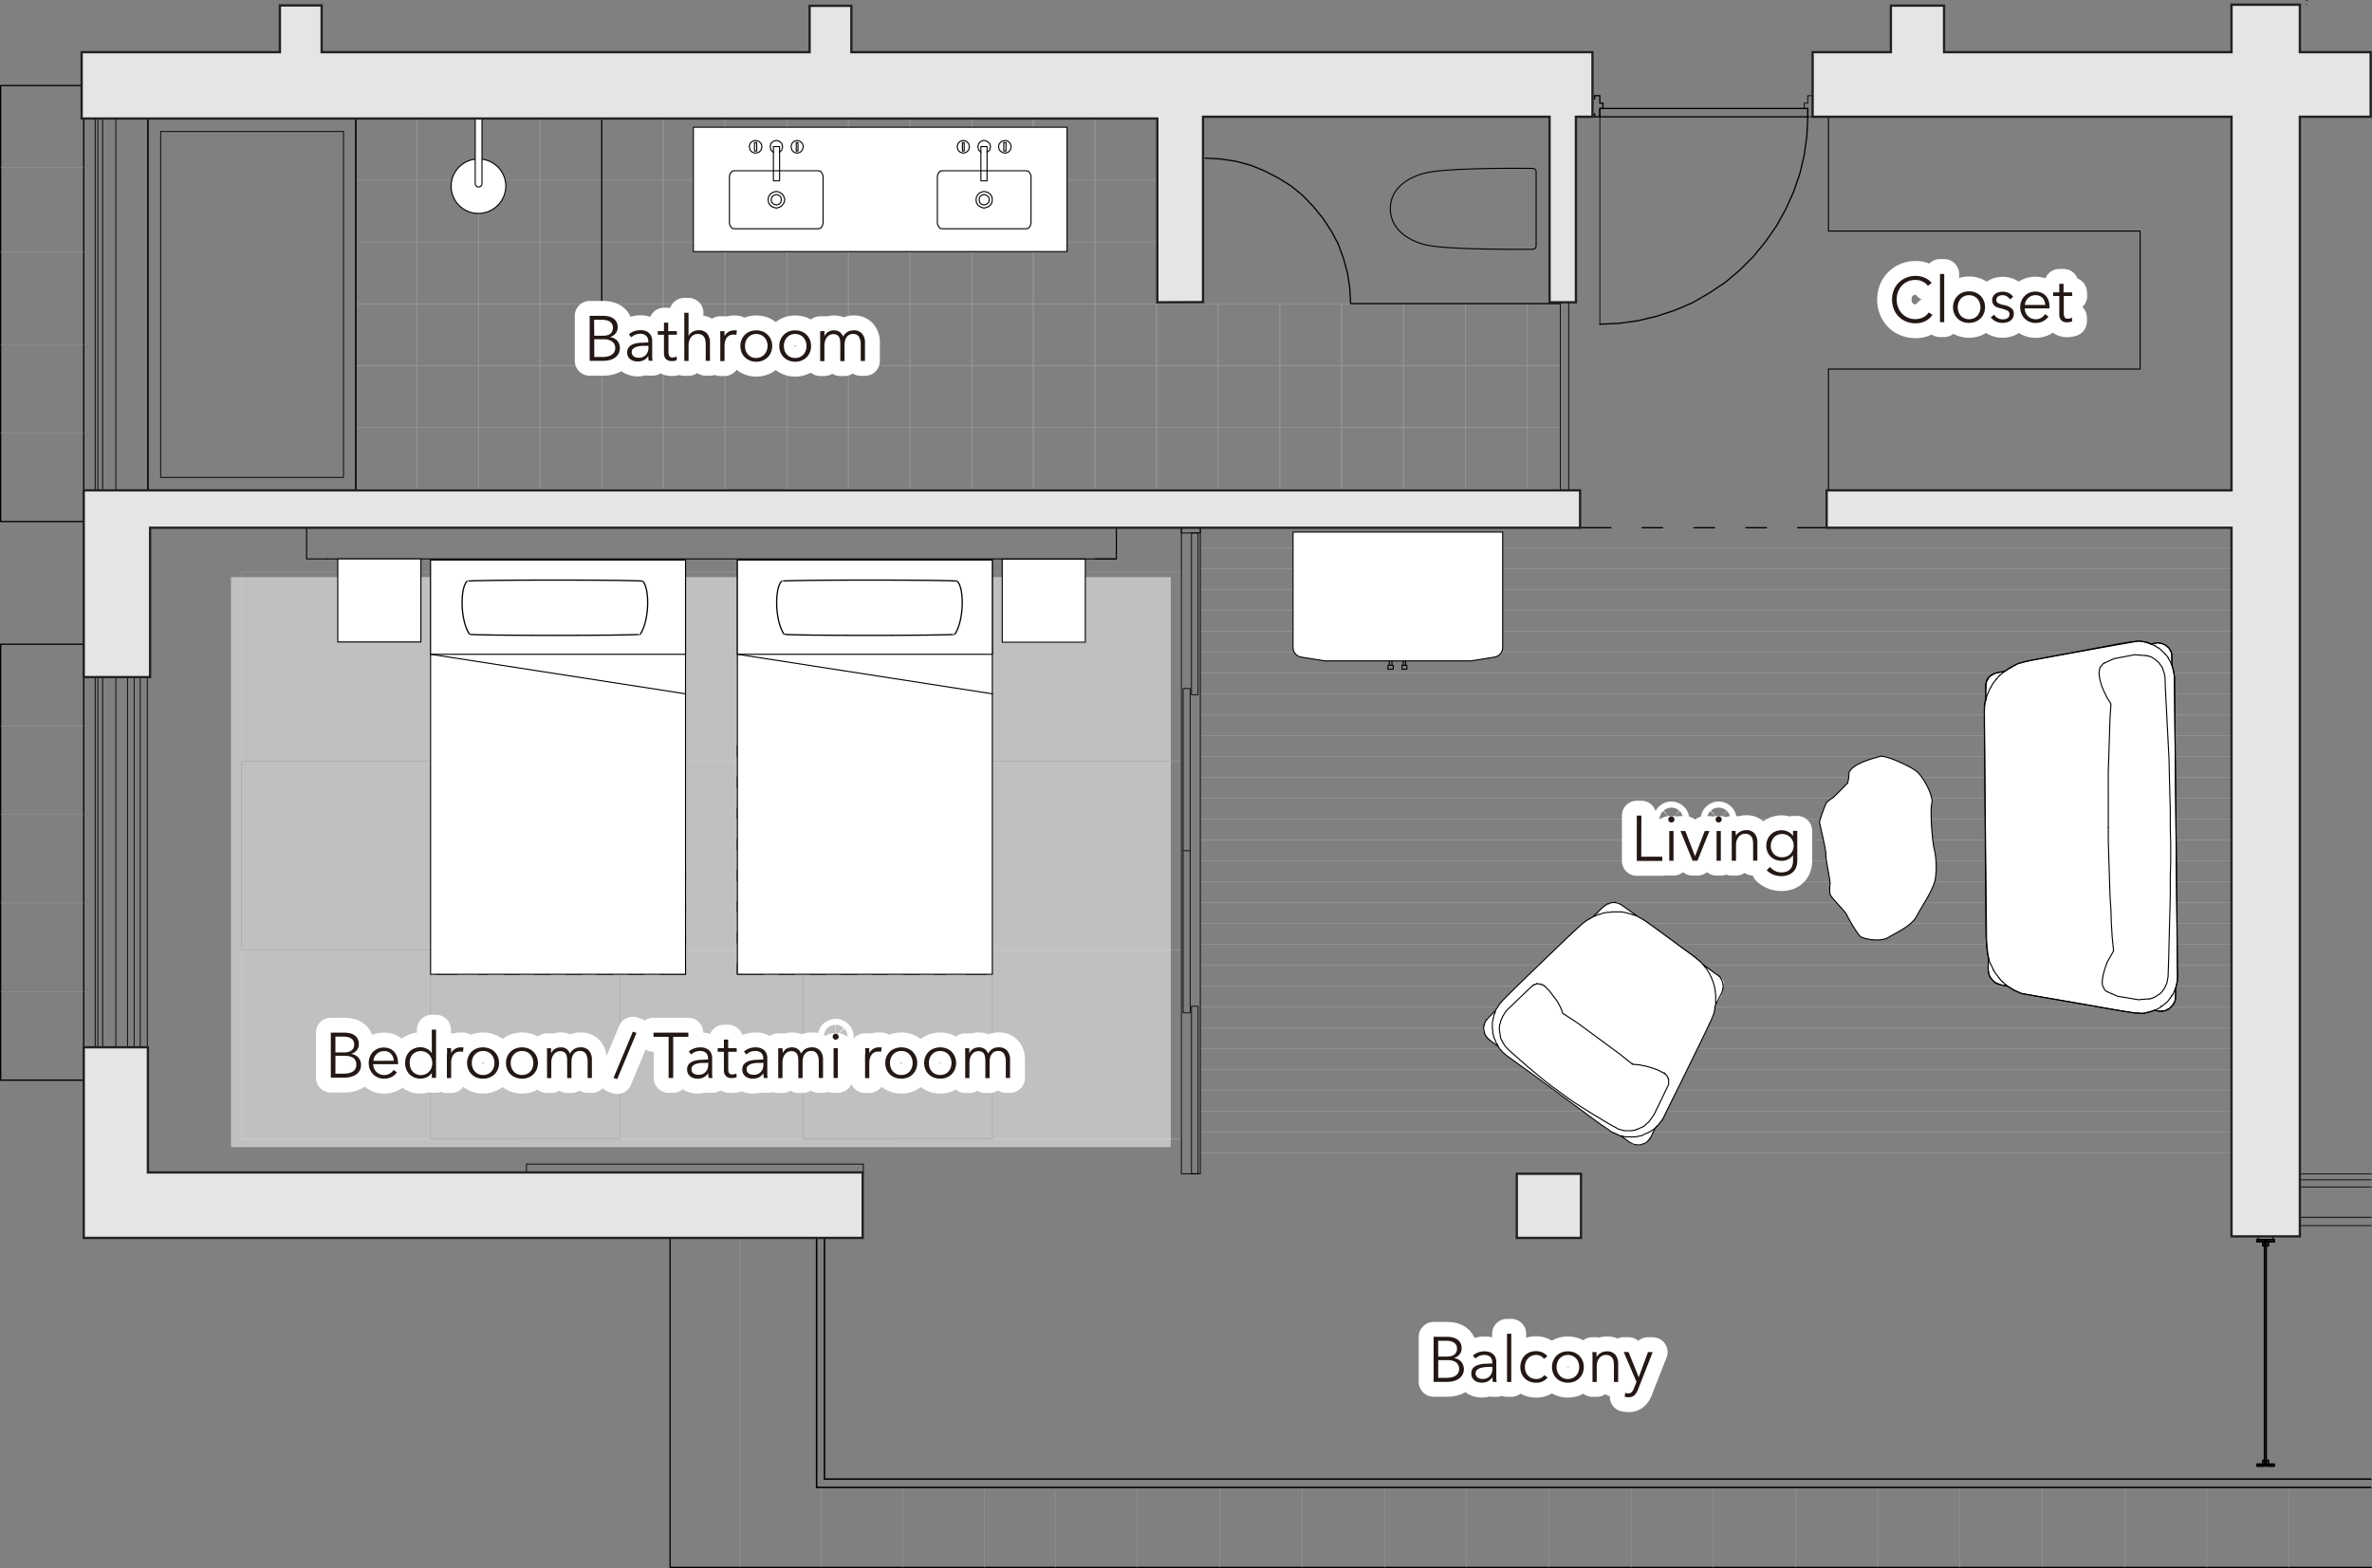 <svg xmlns="http://www.w3.org/2000/svg" viewBox="0 0 558.05 368.98"><rect x="0" y="0" width="558.05" height="368.98" fill="#808080" stroke="none"/><defs><style>.cls-1,.cls-10,.cls-11,.cls-2,.cls-20,.cls-3,.cls-5,.cls-6,.cls-8{fill:none}.cls-1,.cls-10,.cls-3{stroke:#979797}.cls-1,.cls-10,.cls-11,.cls-16,.cls-17,.cls-2,.cls-20,.cls-3,.cls-5,.cls-6,.cls-8{stroke-linecap:round;stroke-linejoin:round}.cls-1,.cls-2{stroke-width:.15px}.cls-11,.cls-16,.cls-17,.cls-2,.cls-5,.cls-6,.cls-8{stroke:#000}.cls-3{stroke-width:.11px}.cls-15,.cls-16,.cls-17{fill:#fff}.cls-5{stroke-width:.2px}.cls-6{stroke-width:.3px}.cls-18{stroke-miterlimit:10}.cls-16,.cls-8{stroke-width:.25px}.cls-10{stroke-width:.11px}.cls-11{stroke-width:.36px}.cls-17{stroke-width:.3px}.cls-18{fill:#e5e5e5;stroke:#212121;stroke-linecap:square;stroke-width:.54px}.cls-19{fill:#040000}.cls-20{stroke:#fff;stroke-width:7px}.cls-21{fill:#231815}</style></defs><g id="レイヤー_2" data-name="レイヤー 2"><g id="floor"><path class="cls-1" d="M282.38 133.81h243.04M282.38 143.63h243.04M282.38 163.27h243.04M282.38 182.91h243.04M282.38 192.73h243.04M282.38 148.54h243.04M282.38 168.18h243.04M282.38 128.9h243.04M282.38 138.72h243.04M282.38 153.45h243.04M282.38 173.09h243.04M282.38 187.82h243.04M282.38 158.36h243.04M282.38 178h243.04M282.38 197.64h243.04M282.38 202.55h243.04M282.38 207.46h243.04M282.38 217.28h243.04M282.38 227.1h243.04M282.38 232.01h243.04M282.38 212.37h243.04M282.38 222.19h243.04M282.38 236.93h243.04M282.38 241.84h243.04M282.38 246.75h243.04M282.38 256.57h243.04M282.38 266.39h243.04M282.38 271.3h243.04M282.38 251.66h243.04M282.38 261.48h243.04M127.03 100.56h14.54v14.54h-14.54zM127.03 86.02h14.54v14.54h-14.54z"/><path class="cls-1" d="M127.03 71.49h14.54v14.54h-14.54z"/><path class="cls-1" d="M127.03 56.95h14.54v14.54h-14.54zM127.03 42.41h14.54v14.54h-14.54zM127.03 27.87h14.54v14.54h-14.54zM112.6 100.56h14.54v14.54H112.6zM112.6 86.02h14.54v14.54H112.6z"/><path class="cls-1" d="M112.6 71.49h14.54v14.54H112.6z"/><path class="cls-1" d="M112.6 56.95h14.54v14.54H112.6zM112.6 42.41h14.54v14.54H112.6zM112.6 27.87h14.54v14.54H112.6zM156 100.56h14.54v14.54H156zM156 86.02h14.54v14.54H156z"/><path class="cls-1" d="M156 71.49h14.54v14.54H156z"/><path class="cls-1" d="M156 56.95h14.54v14.54H156zM156 42.41h14.54v14.54H156zM156 27.87h14.54v14.54H156zM141.57 100.56h14.54v14.54h-14.54zM141.57 86.02h14.54v14.54h-14.54z"/><path class="cls-1" d="M141.57 71.49h14.54v14.54h-14.54z"/><path class="cls-1" d="M141.57 56.95h14.54v14.54h-14.54zM141.57 42.41h14.54v14.54h-14.54zM141.57 27.87h14.54v14.54h-14.54zM199.55 100.56h14.54v14.54h-14.54zM199.55 86.02h14.54v14.54h-14.54z"/><path class="cls-1" d="M199.55 71.49h14.54v14.54h-14.54z"/><path class="cls-1" d="M199.55 56.95h14.54v14.54h-14.54zM199.55 42.41h14.54v14.54h-14.54zM199.55 27.87h14.54v14.54h-14.54zM185.12 100.56h14.54v14.54h-14.54zM185.12 86.02h14.54v14.54h-14.54z"/><path class="cls-1" d="M185.12 71.49h14.54v14.54h-14.54z"/><path class="cls-1" d="M185.12 56.95h14.54v14.54h-14.54zM185.12 42.41h14.54v14.54h-14.54zM185.12 27.87h14.54v14.54h-14.54zM214.09 100.56h14.54v14.54h-14.54zM214.09 86.02h14.54v14.54h-14.54z"/><path class="cls-1" d="M214.09 71.49h14.54v14.54h-14.54z"/><path class="cls-1" d="M214.09 56.95h14.54v14.54h-14.54zM214.09 42.41h14.54v14.54h-14.54zM214.09 27.87h14.54v14.54h-14.54zM243.06 100.56h14.54v14.54h-14.54zM243.06 86.02h14.54v14.54h-14.54z"/><path class="cls-1" d="M243.06 71.49h14.54v14.54h-14.54z"/><path class="cls-1" d="M243.06 56.95h14.54v14.54h-14.54zM243.06 42.41h14.54v14.54h-14.54zM243.06 27.87h14.54v14.54h-14.54zM228.63 100.56h14.54v14.54h-14.54zM228.63 86.02h14.54v14.54h-14.54z"/><path class="cls-1" d="M228.63 71.49h14.54v14.54h-14.54z"/><path class="cls-1" d="M228.63 56.95h14.54v14.54h-14.54zM228.63 42.41h14.54v14.54h-14.54zM228.63 27.87h14.54v14.54h-14.54zM272.02 100.56h14.54v14.54h-14.54zM272.02 86.02h14.54v14.54h-14.54z"/><path class="cls-1" d="M272.02 71.49h14.54v14.54h-14.54zM286.56 100.56h14.54v14.54h-14.54zM286.56 86.02h14.54v14.54h-14.54z"/><path class="cls-1" d="M286.56 71.49h14.54v14.54h-14.54zM301.1 100.56h14.54v14.54H301.1zM301.1 86.02h14.54v14.54H301.1z"/><path class="cls-1" d="M301.1 71.49h14.54v14.54H301.1zM315.64 100.56h14.54v14.54h-14.54z"/><path class="cls-1" d="M315.64 86.02h14.54v14.54h-14.54z"/><path class="cls-1" d="M315.64 71.49h14.54v14.54h-14.54zM330.17 100.56h14.54v14.54h-14.54z"/><path class="cls-1" d="M330.17 86.02h14.54v14.54h-14.54z"/><path class="cls-1" d="M330.17 71.49h14.54v14.54h-14.54zM344.71 100.56h14.54v14.54h-14.54z"/><path class="cls-1" d="M344.71 86.02h14.54v14.54h-14.54z"/><path class="cls-1" d="M344.71 71.49h14.54v14.54h-14.54zM359.25 100.56h7.84v14.54h-7.84zM359.25 86.02h7.84v14.54h-7.84z"/><path class="cls-1" d="M359.25 71.49h7.84v14.54h-7.84zM257.59 100.56h14.54v14.54h-14.54zM257.59 86.02h14.54v14.54h-14.54z"/><path class="cls-1" d="M257.59 71.49h14.54v14.54h-14.54z"/><path class="cls-1" d="M257.59 56.95h14.54v14.54h-14.54zM257.59 42.41h14.54v14.54h-14.54zM257.59 27.87h14.54v14.54h-14.54zM98.07 100.56h14.54v14.54H98.07zM98.07 86.02h14.54v14.54H98.07z"/><path class="cls-1" d="M98.07 71.49h14.54v14.54H98.07z"/><path class="cls-1" d="M98.07 56.95h14.54v14.54H98.07zM98.07 42.41h14.54v14.54H98.07zM98.07 27.87h14.54v14.54H98.07zM83.58 100.56h14.54v14.54H83.58zM83.58 86.02h14.54v14.54H83.58z"/><path class="cls-1" d="M83.58 71.49h14.54v14.54H83.58z"/><path class="cls-1" d="M83.58 56.95h14.54v14.54H83.58zM83.58 42.41h14.54v14.54H83.58zM83.58 27.87h14.54v14.54H83.58zM56.82 179.09h44.48v-44.46H56.82v133.41h221.12V134.63"/><path class="cls-1" d="M56.82 223.57h44.47v44.47H56.82zM101.3 134.62h44.47v44.47H101.3zM101.3 179.1h44.47v44.47H101.3zM145.77 134.62H189v44.47h-43.23zM145.77 179.1H189v44.47h-43.23zM145.77 223.57H189v44.47h-43.23zM189 134.62h44.47v44.47H189zM189 179.1h44.47v44.47H189zM233.47 179.1h44.47v44.47h-44.47zM233.47 223.57h44.47v44.47h-44.47z"/><path class="cls-2" d="M525.42 27.48v4.03M525.42 36.38v2.48M525.42 43.72v2.38M525.42 51.06v2.38M525.42 58.4v2.38M525.42 65.64v2.49M525.42 72.99v2.48M525.42 80.33v2.48M81.85 124.18h2.48M89.19 124.18h2.49M96.54 124.18h2.48M103.88 124.18h2.38M111.22 124.18h2.38M118.57 124.18h2.37M125.81 124.18h2.48M133.15 124.18h2.48M140.49 124.18h2.48M147.83 124.18h2.49M155.18 124.18h2.48M162.52 124.18h2.38M169.86 124.18h2.38M177.21 124.18h2.37M184.44 124.18h2.49M191.79 124.18h2.48M199.13 124.18h2.48M206.47 124.18h2.49M213.82 124.18h2.48M221.16 124.18h2.38M228.5 124.18h2.38M235.84 124.18h2.38M243.08 124.18h2.49M250.43 124.18h2.48M257.77 124.18h4.86M542.59 1.01h.1M542.59.07h.1l.11.11M81.85 124.18h2.48M89.19 124.18h2.49M96.54 124.18h2.48M103.88 124.18h2.38M111.22 124.18h2.38M118.57 124.18h2.37M125.81 124.18h2.48M133.15 124.18h2.48M140.49 124.18h2.48M147.83 124.18h2.49M155.18 124.18h2.48M162.52 124.18h2.38M169.86 124.18h2.38M177.21 124.18h2.37M184.44 124.18h2.49M191.79 124.18h2.48M199.13 124.18h2.48M206.47 124.18h2.49M213.82 124.18h2.48M221.16 124.18h2.38M228.5 124.18h2.38M235.84 124.18h2.38M243.08 124.18h2.49M250.43 124.18h2.48M257.77 124.18h4.86"/><path class="cls-3" d="M170.59 100.56h14.54v14.54h-14.54zM170.59 86.02h14.54v14.54h-14.54z"/><path class="cls-3" d="M170.59 71.49h14.54v14.54h-14.54z"/><path class="cls-3" d="M170.59 56.95h14.54v14.54h-14.54zM170.59 42.41h14.54v14.54h-14.54zM170.59 27.87h14.54v14.54h-14.54z"/><path opacity=".5" fill="#fff" d="M54.34 135.81h221.11v134.14H54.34z"/><path class="cls-3" d="M233.47 134.62h44.47v44.47h-44.47zM56.82 179.1h44.47v44.47H56.82zM101.3 223.57h44.47v44.47H101.3zM189 223.57h44.47v44.47H189z"/><path class="cls-5" d="M34.8 27.9h48.92v87.49H34.8zM277.94 124.18h4.45v1.24h-4.45z"/><path class="cls-6" d="M430.17 124.18h-7.24M415.59 124.18h-4.86M403.39 124.18h-4.87M391.18 124.18h-4.86M378.98 124.18h-7.24"/><path stroke-miterlimit="10" stroke-width=".2" stroke="#000" stroke-linecap="round" fill="none" d="M123.86 273.93h79.25v1.97h-79.25z"/><path class="cls-8" d="M326.54 156.55h1.24v.93h-1.24zM326.85 155.52h.62v1.03h-.62zM329.85 156.55h1.14v.93h-1.14zM330.16 155.52h.52v1.03h-.52z"/></g><g id="outdoor"><path class="cls-6" d="M.15 20.14H19.7v102.59H.15zM.15 151.59H19.7v102.59H.15z"/><path class="cls-3" d="M19.7 233.39H.15M19.7 212.5H.15M19.7 191.71H.15M19.7 170.93H.15M19.7 101.94H.15M19.7 81.05H.15M19.7 39.48H.15M19.7 59.23H.15"/><path stroke-width=".15" stroke-linejoin="round" stroke-linecap="round" stroke="#979797" fill="none" d="M193.25 350.03v18.8"/><path class="cls-1" d="M174.07 291.31v77.52"/><path class="cls-6" d="M157.66 291.31v77.52h400.23"/><path class="cls-10" d="M538.56 350.17v18.66M519.22 350.17v18.66M499.88 350.17v18.66M480.43 350.17v18.66M461.09 350.17v18.66M441.75 350.17v18.66M422.41 350.17v18.66M403.08 350.17v18.66M383.74 350.17v18.66M364.4 350.17v18.66M345.06 350.17v18.66M325.72 350.17v18.66M306.38 350.17v18.66M286.93 350.17v18.66M267.59 350.17v18.66M248.26 351.05v17.78M231.61 350.03v18.8M212.43 350.03v18.8"/><path class="cls-11" d="M533.18 291.72h1.86v.52h-1.86zM533.18 344.57h1.86v.41h-1.86z"/><path class="cls-11" d="M533.18 291.72h1.86v.52h-1.86zM531.01 291.72h1.76v.52h-1.76zM531.01 344.57h1.76v.41h-1.76z"/><path class="cls-11" d="M531.01 291.72h1.76v.52h-1.76zM532.35 292.24h.41v.93h-.41zM533.18 292.24h.52v.93h-.52z"/><path class="cls-11" d="M532.76 291.72h.41v.52h-.41zM531.01 344.57h1.76v.41h-1.76zM533.18 344.57h1.86v.41h-1.86zM533.18 343.64h.52v.93h-.52zM532.35 343.64h.41v.93h-.41zM532.76 344.05h.41v.52h-.41zM531.32 291.72v-.41M534.73 291.72v-.41"/><path class="cls-11" d="M532.76 292.24h.41v52.33h-.41z"/></g><g id="line"><path class="cls-6" d="M141.57 28.33v43.16M83.71 115.39V27.9"/><path class="cls-5" d="M367.08 68.95h1.97v46.44h-1.97z"/><path class="cls-6" d="M283.52 37.2l3.62.21 3.52.52 3.51.93 3.31 1.34 3.21 1.66 3 1.86 2.79 2.27 2.48 2.59 2.28 2.79 1.96 3 1.66 3.1 1.24 3.42.93 3.41.52 3.51.2 3.63h49.33M375.15 27.48v-.72.72h1.24v-1.96h.73v-1.25h-.73v-1.75h-1.24v.82"/><path class="cls-5" d="M426.45 26.76v.72h-1.14v-1.96h-.83v-1.25h.83v-1.75h1.14v.82"/><path class="cls-6" d="M376.39 25.52h48.92v1.97h-48.92z"/><path class="cls-5" d="M376.39 27.48V76.3"/><path class="cls-6" d="M425.31 27.48l-.21 4.45-.62 4.55-1.03 4.34-1.45 4.24-1.86 4.14-2.17 3.93-2.59 3.72-2.89 3.52-3.21 3.21-3.41 2.89-3.73 2.48-3.93 2.28-4.13 1.76-4.35 1.44-4.34 1.04-4.45.62-4.55.21"/><path class="cls-8" d="M525.42 27.48h-95.25v26.89h73.33v32.47h-73.33v28.55"/><path class="cls-5" d="M280.32 236.8h1.55v39.4h-1.55zM280.32 125.42h1.55v38.06h-1.55z"/><path class="cls-5" d="M277.94 124.18h4.45v152.03h-4.45z"/><path class="cls-5" d="M278.35 200.19H280v38.16h-1.65zM278.35 162.03H280v38.16h-1.65z"/><path class="cls-11" d="M557.74 348.06H193.97v-56.75h-1.85v58.72h365.62"/><path stroke-width=".2" stroke="#000" stroke-linejoin="round" stroke-linecap="round" fill="none" d="M557.89 288.41h-16.81v-1.96h16.81"/><path stroke-width=".19" stroke="#000" stroke-linejoin="round" stroke-linecap="round" fill="none" d="M557.89 279.31h-16.81v-1.66h16.81"/><path stroke-width=".18" stroke="#000" stroke-linejoin="round" stroke-linecap="round" fill="none" d="M557.9 276.21h-16.83"/><path class="cls-5" d="M23.01 158.2h1.14v88.63h-1.14z"/><path class="cls-5" d="M22.39 158.93h.2v-1.04h1.97v1.04h2.69v87.91h-4.86v-87.91M30 158.93h1.55v87.91H30zM33 158.93h1.65v87.91H33zM22.39 27.34h.2v-.98h1.97v.98h2.69v88.05h-4.86V27.34"/><path class="cls-5" d="M23.01 27.67h1.14v87.72h-1.14z"/><path class="cls-6" d="M34.8 115.39V26.36"/></g><g id="bath"><path class="cls-15" d="M163.13 29.94h87.91v29.27h-87.91z"/><path class="cls-8" d="M163.13 29.94h87.91v29.27h-87.91z"/><path class="cls-8" d="M181.96 34.49h1.45v8.07h-1.45z"/><path class="cls-8" d="M183.4 35.83l.52-.51.21-.83-.21-.72-.52-.52-.72-.21-.72.21-.62.52-.11.72.11.83.62.51M179.27 34.49l-.21-.72-.52-.52-.82-.21-.73.21-.52.52-.2.72.2.83.52.51.73.21.82-.21.52-.51.21-.83z"/><path class="cls-8" d="M177.51 33.56h.52v1.97h-.52zM188.99 34.49l-.21-.72-.52-.52-.72-.21-.72.21-.52.52-.21.72.21.83.52.51.72.21.72-.21.52-.51.21-.83z"/><path class="cls-8" d="M187.33 33.56h.41v1.97h-.41zM230.77 34.49h1.45v8.07h-1.45z"/><path class="cls-8" d="M232.22 35.83l.62-.51.2-.83-.2-.72-.62-.52-.73-.21-.72.21-.52.52-.2.72.2.83.52.51M228.08 34.49l-.21-.72-.51-.52-.73-.21-.72.21-.52.52-.2.72.2.83.52.51.72.21.73-.21.51-.51.21-.83z"/><path class="cls-8" d="M226.43 33.56h.41v1.97h-.41zM237.91 34.49l-.21-.72-.52-.52-.72-.21-.73.21-.62.52-.2.72.2.83.62.51.73.21.72-.21.52-.51.21-.83z"/><path class="cls-8" d="M236.15 33.56h.52v1.97h-.52zM193.64 41.42l-.2-.62-.42-.52-.62-.1M193.64 41.42v11.17M192.4 53.83l.62-.1.42-.52.2-.62M192.4 53.83h-19.55M171.61 52.59l.21.62.41.52.62.1M171.61 52.59V41.42M172.85 40.18l-.62.1-.41.52-.21.62M172.85 40.18h19.55M183.82 47l-.11-.62-.41-.41-.62-.21-.62.21-.52.41-.1.62.1.62.52.42.62.2.62-.2.41-.42.11-.62z"/><path class="cls-8" d="M184.64 47l-.2-.72-.42-.62-.62-.42-.72-.2-.83.2-.62.42-.41.62-.11.72.11.73.41.62.62.41.83.21.72-.21.62-.41.42-.62.2-.73zM220.53 41.42l.21-.62.41-.52.62-.1M220.53 41.42v11.17M221.77 53.83l-.62-.1-.41-.52-.21-.62M221.77 53.83h19.55M242.56 52.59l-.21.62-.41.52-.62.1M242.56 52.59V41.42M241.32 40.18l.62.1.41.52.21.62M241.32 40.18h-19.55M230.36 47l.1-.62.41-.41.62-.21.62.21.52.41.11.62-.11.62-.52.42-.62.2-.62-.2-.41-.42-.1-.62z"/><path class="cls-8" d="M229.63 47l.11-.72.41-.62.62-.42.72-.2.83.2.62.42.41.62.11.72-.11.73-.41.62-.62.41-.83.21-.72-.21-.62-.41-.41-.62-.11-.73z"/><path class="cls-5" d="M37.79 30.95h43.02v81.39H37.79z"/><path class="cls-8" d="M361.4 57.86a.8.8 0 01-.79.8c-3.65 0-19.11.13-24.61-.93-4-.77-8.83-3.39-8.9-8.58s4.94-7.81 8.9-8.58c5.5-1.06 21-1 24.61-.93a.8.8 0 01.79.8z"/><path class="cls-16" d="M113.36 37.46a6.42 6.42 0 015.64 6.08 6.49 6.49 0 01-6.3 6.68 6.4 6.4 0 01-.86-12.76"/><path class="cls-16" d="M113.4 26.82V43.2a.8.8 0 01-.8.8.8.8 0 01-.8-.8V26.82z"/></g><g id="furniture"><path class="cls-16" d="M471.6 158a11 11 0 00-2.38.51c-.62.31-1.66.83-1.86 1.76a30.57 30.57 0 00-.16 4 13.27 13.27 0 00-.36 2c.07.17.31 53.83.41 54.4s.43 4.09.52 4.45-.1 2.89 0 3.31a3 3 0 00.62 1.75 4.2 4.2 0 002.28 1.56l1.65.31a15.23 15.23 0 003.31 1.75l17 2.95c1 .18 10.55 2 11.68 1.71s2.64-.73 2.64-.73a4.14 4.14 0 001.55.21 3.06 3.06 0 002-.72 5.4 5.4 0 001.25-1.86c.1-.42.1-2.59.1-2.59a19.08 19.08 0 00.41-2.22c.11-1-.72-71.41-.72-71.41a21.17 21.17 0 00-.52-2.49 25.38 25.38 0 01-.1-2.89 3.38 3.38 0 00-1.35-1.86 4.21 4.21 0 00-2.06-.62c-.52.1-1.4.36-1.4.36a8.14 8.14 0 00-2.95-.78c-1 .11-25.08 4.5-25.08 4.5a27.31 27.31 0 00-3.46.88c-.62.32-3.02 1.76-3.02 1.76z"/><path class="cls-8" d="M469.01 228.32l.62.93M471.08 231.01l.83.73M469.63 229.25l.73.93M473.77 232.98l1.86.82M467.36 222.32l.2 2.07M512.35 229.56l-.11 1.45-.1.31M509.24 236.29l-.82.62M505.73 238.15l-.93.21M503.04 238.36h-.93M504.8 238.36l-.93.1M506.66 237.84l-.93.31M503.87 238.46l-.83-.1M511.93 232.25l.21-.93M502.11 150.97l1.03-.11 1.04.11M506.14 151.59l.93.41M507.9 152.52l.83.72M510.59 155.72l-.52-.93M509.45 153.96l-.72-.72M504.18 150.97l1.03.2M510.79 156.14l-.2-.42M511.62 159.55l-.1-.42v-.51M511 156.65l-.21-.51M511.52 158.62l-.1-.42-.11-.62-.1-.31M472.94 157.07l1.86-.93M470.36 159.03l.82-.72M468.39 161.72l.52-.93.72-.93M476.77 155.62l-1.97.52M466.84 167.72l.1-1.97M511.21 234.01l.41-.93M510.59 234.84l-.62.83-.73.62M502.11 150.97l-.93.1M493.83 158.51l.21 1.45.41 1.45.62 1.45.73 1.45M496.01 184.99v6.52M496.32 172.06l-.11 3.21-.1 3.31M496.32 172.06l.1-3.2M496 184.99v-3.21l.11-3.2M510.48 186.54l-.1-4.13-.1-4.04M510.59 190.57l-.11-4.03M510.28 178.37l-.21-4.03M509.66 166.27l.41 8.07M509.66 166.27l-.21-4.03-.1-2.9M510.59 194.61v-4.04M496.52 165.55v-.11M496.63 165.75v-.1l-.11-.1M495.8 164.31l.72 1.13M496.01 191.51v3.2M496.42 168.86l.21-3.11M509.14 158.31l-.1-.21-.31-1.03-.62-.83M507.18 155.31l-.11-.1-.93-.62-.72-.21M494.04 157.17l.21-.41h.1M494.97 156.03l-.31.31-.31.42M493.94 157.58l.1-.41M495.07 156.03h-.1M496.63 165.75v-.1M508.11 156.24l-.11-.21-.82-.72M509.35 159.34l-.21-1.03M504.8 154.27h.31l.2.11M493.94 157.58l-.11.93M467.77 228.43v-3.31M467.15 164.93v-3.21M472.32 232.05l-1.65-.31M469.94 158.31l1.66-.31M467.88 228.94l.2.83M467.98 229.36l.1.2v.21M467.88 228.84l-.11-.41M468.08 229.77l.21.31.1.11-.31-.42zM467.98 229.36l-.1-.52v.1M467.56 159.96v.11M469.12 231.01l-.11-.1M470.67 231.74l-.42-.11-.51-.2M469.12 231.01l.2.21M468.7 158.72h.11M469.53 231.32l.21.11M470.25 231.63l-.1-.1M469.32 231.22l-.31-.31"/><path class="cls-8" d="M470.15 231.53l-.41-.1-.42-.21.21.1M468.81 158.72l.1-.1M469.22 158.51l.1-.1-.31.21-.2.1M468.29 159.03l-.1.1.41-.31M467.67 159.86l.21-.41M469.32 158.41h.11l.51-.1M469.43 158.41h-.11"/><path class="cls-8" d="M468.81 158.72l-.21.1-.31.21M468.19 159.14l-.31.31M467.36 160.27l.2-.31.11-.1M467.36 160.27v.21M467.15 161.72v-.62l.21-.62"/><path class="cls-8" d="M467.15 161.2l.1-.41.11-.52M506.97 237.73v-.1M494.76 229.56l.42-1.55.51-1.45.73-1.34M494.76 229.56l-.2 1.45M496.94 220.67l.31 3M496.21 204.43l-.1-3.2M496.73 217.36l-.1-3.21M496.11 201.23l-.1-3.21M496.32 207.74l-.11-3.31M496.63 214.15l-.21-3.2M496.94 220.67l-.21-3.31M496.42 210.95l-.1-3.21M510.38 218.91l.21-8.06M510.28 222.95l.1-4.04M510.69 198.64v4.04l-.1 4.03v4.13M510.28 222.94l-.11 4.04-.1 2.9M510.69 198.64l-.1-4.03M497.14 223.98l-.72 1.24M496.01 198.02v-3.31M497.14 223.98v-.1M508 234.01l.83-.83.1-.2.52-.83M509.86 230.91v.21l-.41 1.03M508 234.01h-.1l-.93.62M509.86 230.91l.21-1.04M506.24 234.94l.73-.31M505.62 235.05h.31l.21-.11M497.25 223.67v.1M497.14 223.98v-.1l.11-.11M495.07 232.77l-.2-.41M494.66 231.94l.21.42M495.07 232.77l.31.41.42.21M494.56 231.01l.1.93M506.14 151.48h-.1M510.9 234.43v-.11M511.83 232.46v2.07M511.1 236.6l.21-.21M511.83 234.53v.62M510.9 236.91l.2-.31M511.31 236.39l.11-.1-.31.31M511.83 235.15l-.1.21-.11.51M511.83 234.94l-.1.42M511.62 235.87l-.2.42M511.11 236.6l-.31.31h.1M508.52 237.94h.31l.31-.1M509.76 237.63l-.1.11-.42.1M510.48 237.22l-.41.31-.31.1M510.79 236.91l-.31.31M510.07 237.53l.31-.21"/><path class="cls-8" d="M508.83 237.94l.41-.1h-.1M508.31 237.94h.21-.1M509.86 237.63h-.1M508.31 237.94h-.41M510.38 237.32l.1-.1M509.45 151.9l-.21-.21M509.76 237.63v-.1M507.9 151.28h-.41M508.93 151.59l-.1-.11-.52-.1-.41-.1M506.97 151.38l.52-.1M509.55 151.9h-.1M509.24 151.69l-.31-.1M510.28 152.52l-.31-.21v-.1M511 154.07l-.1-.31M510.79 153.34v-.1M511 154.69v-.42M509.97 152.21l-.42-.31M510.48 152.93l.21.41M511 154.27v-.2M510.28 152.52l.2.31M510.79 153.34v.11M510.48 152.93v-.1M467.56 224.39l.21.73.31 1.24.73 1.45.2.51M471.91 231.74l.41.31 1.45.93M470.36 230.19l.51.62.21.2M511.62 233.08l.21-.62.1-.21M508.42 236.91v-.11M506.97 237.73l-.31.11M510.07 154.79v-.1l-.62-.73M505.21 151.17l.83.31M507.07 152v-.1M472.94 157.07l-1.34.93-.41.31M469.63 159.86l.52-.62.21-.21M466.94 165.75l.52-2.06M468.39 161.72l-.31.52-.62 1.45M510.59 234.84l.62-.83M505.42 154.38h-.11M467.67 159.86l-.11.1M468.6 158.82l.1-.1M469.22 158.51l-.21.11M506.24 234.94h-.1M511 154.69v1.96M508.42 237.94h-.11M509.76 237.63l-.1.1M510.9 153.76l-.11-.31M510.79 153.34h-.1M508.42 236.91l-.42.31-1.03.52M506.04 151.48l.1.11M507.07 152l.42.31.41.21M467.56 159.96v.11l-.2.2M468.7 158.72l.21-.1h.1M469.43 158.41l-.21.1M508.83 237.94h-.41M510.07 237.53l-.21.1h-.1M510.28 152.52l-.21-.21M512.35 229.56l-.11-3.2M511.62 162.86v-3.31M467.36 222.32v-2.89M466.84 170.61v-2.89M506.97 237.73v-.1M511.21 157.27l-.21-.62M506.97 151.38l-.83.1M506.97 237.73l.93.21M504.8 154.27l-2.59-.2M497.35 155l-2.28 1.03M495.8 233.39l2.38 1.04M503.04 235.25h.1l2.48-.2M501.18 151.07l-2.59.41M479.35 155.1l-2.58.52M502.11 238.36l-2.59-.42M466.84 170.61l.52 48.82M511.62 162.86l.62 63.5M475.63 233.8l23.89 4.14M468.39 230.18l.62.73M498.18 234.43l4.86.82M479.35 155.1l19.24-3.62M497.35 155l4.86-.93M161.28 204.85v2.38M161.28 212.19v2.38M161.28 219.53v2.38M161.28 226.77v2.48h-4.86M151.56 229.25h-2.48M144.21 229.25h-2.48M136.87 229.25h-2.48M129.53 229.25h-2.48M122.19 229.25h-2.49M114.84 229.25h-2.38M107.5 229.25h-4.86v-2.48M102.64 221.91v-2.38M173.48 175.48v2.48M173.48 182.82v2.48M173.48 190.16v2.48M173.48 197.5v2.49M173.48 204.85v2.38M173.48 212.19v2.38M173.48 219.53v2.38M173.48 226.77v2.48h4.86M183.31 229.25h2.38M190.65 229.25h2.38M197.89 229.25h2.48M205.23 229.25h2.48M212.58 229.25h2.48M219.92 229.25h2.48M227.26 229.25h4.86v-2.48M232.12 221.91v-2.38M262.63 124.18v7.34h-4.86M76.99 131.52h-4.86v-7.34h4.86M216.3 219.53v2.38M216.3 226.77v2.48h-2.48M208.96 229.25h-2.49M201.61 229.25h-2.48M194.27 229.25h-2.48M186.93 229.25h-2.49M179.58 229.25h-2.37M157.66 229.25h-2.48M150.32 229.25h-2.49M142.97 229.25h-2.48M135.63 229.25h-2.48M128.29 229.25h-2.48M120.94 229.25h-2.37v-2.48M118.57 221.91v-2.38"/><path class="cls-8" d="M262.63 124.18v7.34h-4.86M76.99 131.52h180.78"/><path class="cls-16" d="M79.47 131.52h19.55v19.55H79.47zM235.79 131.57h19.55v19.55h-19.55zM101.3 131.78h59.98v97.48H101.3z"/><path class="cls-16" d="M101.3 131.78h59.98v22.19H101.3zM173.48 131.78h59.98v97.48h-59.98z"/><path class="cls-8" d="M101.3 153.96l59.98 9.31"/><path class="cls-16" d="M173.48 131.78h59.98v22.19h-59.98z"/><path class="cls-8" d="M173.48 153.96l59.99 9.31"/><path class="cls-17" d="M151.29 136.84c1.54 1.73 1.54 9.08-.65 12.41 0 .15-9 .27-20.1.27s-20.1-.12-20.1-.27c-2.18-3.33-2.18-10.68-.64-12.41v-.06c0-.16 9.3-.28 20.77-.28s20.78.12 20.78.28M225.29 136.84c1.55 1.73 1.55 9.08-.64 12.41 0 .15-9 .27-20.1.27s-20.1-.12-20.1-.27c-2.19-3.33-2.19-10.68-.64-12.41v-.06c0-.16 9.3-.28 20.77-.28s20.77.12 20.77.28"/><path class="cls-16" d="M328.87 155.52h17.22l5.52-.89a2.29 2.29 0 001.92-2.26v-27.16h-49.32v27.16a2.29 2.29 0 001.92 2.26l5.52.89z"/><path class="cls-15" d="M356.79 232.16l-3 3a16.8 16.8 0 00-2 2.69c-.1.51-1.65 1.24-2.17 2.27s-.93 2.17-.31 3.21a17.42 17.42 0 003.1 2.89A12.8 12.8 0 00354 248c.73.62 24 17.79 24.83 18.2a18.13 18.13 0 012.68 1.14c.54.48 2 1.86 3 2a5.43 5.43 0 002.07-.11 3.24 3.24 0 001.66-1.34 11.26 11.26 0 011.13-2.28c.52-.51 1.23-1.82 1.66-2.27s12-23.89 12.2-24.82-.08-1.1.31-1.86 1.66-2.18 1.76-3.52.7-2.25-.62-3.21a41.52 41.52 0 01-4.24-3.1c-.85-.88-14.4-10.9-15.2-11.17s-.48-.33-.73-.52-2.79-2.06-3.2-2.27-.42-.62-1.24-.52a4.12 4.12 0 00-2.07.52c-.57.41-2.9 2.67-3.21 2.89a4.54 4.54 0 01-1.45.88c-.69.15-16.55 15.52-16.55 15.52z"/><path class="cls-5" d="M386.47 269.18l-.41.21"/><path class="cls-8" d="M387.92 268.25l-.31.31"/><path class="cls-5" d="M385.12 269.39l-.51-.1M383.78 268.98l-.41-.21M387.3 268.87l.31-.31M386.57 269.18l.31-.1"/><path class="cls-8" d="M387.92 268.25l.2-.31.11-.1"/><path class="cls-5" d="M387.3 268.87h-.11l-.31.21M386.47 269.18h.1M383.99 269.08l.2.1M384.61 269.29h-.11M385.54 269.39h-.42M385.54 269.39h.41M385.95 269.39h.11M383.78 268.98l.21.1M384.19 269.18l.31.11"/><path class="cls-8" d="M400.64 244.15l-5.38 10.97M371.16 240.74l9.83 7.24M352.03 237.43l-.21.42M359.79 229.26l8.99-8.67M360.61 231.95v-.1M360.92 231.74h-.1v.11M363.3 231.95l.11.1M360.92 231.74h.11v-.1M361.54 231.54v-.11M363.41 232.05v-.1M361.65 231.54h-.11M362.99 231.74v.11M363.1 231.85l.1.1M361.65 231.54v-.11M361.54 231.54v-.11M362.48 231.64v-.1M362.89 231.74h.1M363.3 231.95h-.1M354.82 237.43l-.41.42M355.03 237.23l-.21.2M389.26 262.05l-.21.31-.1.2-.21.31M388.43 263.29l-.31.41-.2.31M387.3 264.53l.1-.1.52-.42M386.26 265.25h.11l.51-.31M385.02 265.87v-.1M385.64 265.56l.62-.31M385.02 265.77l.62-.21M386.88 264.94l.42-.41M384.92 265.87h.1M381.71 265.98l.52.1M383.57 266.08h.21l.62-.1M382.23 266.08h.21M383.57 266.08h-1.13M384.4 265.98l.52-.11M380.99 265.77h.1l.62.21M380.47 265.56l.52.21M392.26 253.36v-.1M391.74 252.74v-.1M392.47 253.88v-.21M391.85 252.84v-.1M392.36 253.57v-.11M392.26 253.26l-.21-.21M391.64 252.64h.1M391.54 252.53v-.1M392.47 253.67l-.11-.1M392.26 253.36v-.1M392.36 253.46l-.1-.1M391.95 252.84h-.1M392.05 253.05l-.1-.1M380.47 265.56l-.41-.31h-.11M391.54 252.53h-.11M392.36 255.63l.11-.2M392.57 253.98l-.1-.1M392.57 255.12v-.11M392.57 254.7v-.1M392.57 254.5v-.31M392.57 255.22l-.1.21M392.57 254.7v-.1M392.57 254.19v-.11M392.57 254.7v-.2M392.57 254.08v-.1.1M361.75 231.54v-.11M361.65 231.54v-.11M361.75 231.54h-.1M362.27 231.54h.1M362.37 231.54v.1h.11M360.61 231.95v-.1M392.57 255.12v.1M392.57 254.7v.21M392.57 254.7v-.1M391.95 252.95v-.11M391.54 252.53l.1.11M391.74 252.74h.11M391.64 252.64v-.11M391.54 252.53v-.1M392.57 255.22v-.1M388.74 262.87l-.31.42M370.75 259.67l1.96 1.24M376.75 263.39l-2.07-1.24-1.97-1.24M376.75 263.39l2.07 1.24M370.75 259.67l-1.97-1.35-1.96-1.44M378.82 264.63l1.13.62M364.96 255.53l-1.86-1.45-1.87-1.55M355.86 247.88l3.51 3.1 1.86 1.55M354.41 237.85l-.31.41-.31.52M354.82 246.95l1.04.93M364.96 255.53l1.86 1.35M353.68 245.5l-.31-.52M352.86 243.02l.1.62v.1M352.86 243.02l-.11-.62M354.41 246.53l-.31-.41M353.06 244.36l-.1-.62M353.69 245.5l.31.52.1.1M352.75 242.4v-.11M353.37 244.98v-.1l-.31-.52M352.96 240.84l-.1.21-.11.62M352.96 240.85l.1-.52M353.79 238.78l-.21.31-.21.51M352.75 241.67v-.1M353.06 240.33l.21-.62M352.75 242.29v-.62M353.27 239.71l.1-.11M352.75 242.4v-.11M373.75 216.33l.41-.2M371.99 217.58l.41-.31M373.23 216.65l.52-.32M372.4 217.27l.42-.31M374.89 215.71l.2-.1M374.16 216.13l.52-.31M375.09 215.61l.52-.21M376.13 215.2l.51-.11M352.96 246.95l-.31-.42-.1-.2M354.72 248.6l-.41-.31M351.2 243.02v-.52M353.99 247.98l-.41-.31M351.41 243.74v.21M351.93 245.29l-.11-.41M352.24 245.71l.2.41M351.41 243.95l.21.52M351.31 243.53l-.11-.51M354.31 248.29l-.32-.31M351.1 240.64v.52M386.47 216.33l-.93-.51M354.82 246.95l-.41-.42M378.51 265.87l-1.56-1.03M360.41 232.05l-.21.21M361.96 231.54h-.11M360.72 231.85h-.11M362.48 231.64v-.1M363.41 232.05l.1.11M363.1 231.85h-.11M362.27 231.54h-.1M362.99 231.85v-.11M362.89 231.74h-.1l-.31-.1M361.85 231.54h-.1M360.51 231.95l-.1.1M360.82 231.85h-.1M361.44 231.54l-.21.1M362.17 231.54h-.21M361.54 231.54h-.1M361.23 231.64h-.2M360.61 231.95h-.1M389.88 265.05v-.11l.31-.31M389.67 265.15v-.1M391.54 262.67l-.21.41M386.68 267.01l-.42.21M391.33 263.08l-.21.41M389.47 265.36l-.31.31M385.74 267.32l-.41.1M389.16 265.67l-.31.2M391.12 263.49l-.31.42M385.33 267.42l-.52.11M388.43 266.18l-.41.21M390.5 264.22l-.31.41M389.57 265.36h-.1M381.5 267.32h.21M384.61 267.53h-.73M381.71 267.32l.21.1.52.11h.51M378.82 266.18l-.31-.31M384.81 267.53h-.2M379.64 266.6l-.41-.21M383.88 267.53h-.51M380.99 267.22l-.42-.21M379.23 266.39l-.41-.21M389.88 265.05l-.21.1M387.09 266.8l.52-.2.41-.21M386.26 267.22l-.52.1M383.37 267.53h-.42M351.2 242.5l-.1-.41M351.1 241.16v.41M351.51 238.78l.21-.42M351.1 240.64l.1-.52M353.48 235.47l.31-.31M351.31 239.71l.1-.52M352.86 236.19l.31-.31M352.34 237.02l.21-.41M353.17 235.88l.1-.21M351.41 239.19l.1-.41M351.31 243.53l.1.21M352.24 245.71l-.31-.42M351.2 240.12l.11-.41M352.03 237.43l.31-.41M351.72 238.36l.1-.51M353.27 247.26l-.31-.31M351.1 242.09v-.52M351.82 244.88l-.2-.41M353.27 235.67l.21-.2M352.55 236.61l.31-.42M353.58 247.67l-.31-.41M380.57 267.01l-.41-.21M388.85 265.87l-.42.31M390.81 263.91l-.31.31M387.09 266.8l-.41.21M380.16 266.8l-.52-.2M401.57 228.12l.52.83M403.02 231.02l.31 1.03M403.64 234.23v1.13M403.33 232.05l.2 1.14M386.99 216.65l-.52-.32M399.4 225.75l.82.72M403.43 237.54l-.21.93M402.6 229.99v-.11M403.22 238.47l-.41 1.03M402.09 228.95l.51 1.04M400.84 227.19l.73.93M403.64 235.36v1.04M403.53 233.19l.11 1.04M402.4 240.43l.2-.41.21-.52M372.82 216.96l.41-.31M384.61 215.4l-.93-.31-1.14-.31M380.37 214.58h1.13l1.04.2M379.33 214.58h.42M398.88 225.23l-.21-.1M399.4 225.75l-.42-.31-.1-.21M387.3 216.85l-.31-.2M378.71 214.68h-.51M376.13 215.2h-.11M378.19 214.68l-.51.1-.62.11-.42.2M371.58 217.99l.41-.41M376.02 215.2l-.41.2M379.33 214.58l-.62.1M380.37 214.58h-.62M380.47 212.51l.41.1M378.4 212.72l.42-.21M377.57 213.13l-.31.21M405.29 231.23v.31l.1.31v.1M380.06 212.4l.41.11M381.3 212.82l.41.31M405.19 233.19l.1-.1M404.36 229.68l.1.1-.1-.21M405.39 231.85v-.11M405.29 232.78l.1-.42M405.08 233.61l.11-.42M404.67 229.88l.1.31M405.29 232.78v.31M405.39 232.36v-.41M405.39 231.85v-.11M404.77 230.19l.11.11M405.29 231.23l-.1-.21M405.08 230.71v-.1M404.88 230.19h-.11M377.99 212.82l.31-.1h.1M404.77 230.19v-.1M404.46 229.78l.21.1M381.3 212.82h-.11M405.08 230.71l.11.31M378.3 212.72v-.11M404.36 229.57l-.41-.2M380.06 212.4v-.1M405.08 230.71l-.2-.41M380.88 212.61l.31.21M378.82 212.51l.41-.11M379.64 212.4h-.41M378.3 212.72h-.1M379.64 212.4h.42M377.99 212.82l-.21.21-.21.1M403.95 229.37l-3.52-2.59M385.23 215.61l-3.52-2.48M350.48 244.78l1.96 1.44M381.4 267.32l1.97 1.45M349.34 240.64l-.1.52M349.24 242.91v.31-.1M349.34 243.33l-.1-.11M349.86 239.91l-.11.11M349.13 242.5l.11.41M349.65 240.12l.1-.1M349.55 240.22l-.11.31-.1.11M349.75 240.02v-.11M349.24 241.16h-.11v.41M349.96 244.36l-.1-.2-.31-.42-.21-.41M349.96 244.36l.21.11M350.17 239.5l-.31.41M349.75 240.02l-.2.2M349.13 241.57l-.1.31v.1M388.43 267.53l-.2.31M349.24 243.22h.1M350.48 244.78l-.31-.31M349.03 241.98l.1.52M392.57 255.01v-.31M374.68 215.82l.1-.11h.11M352.55 246.33l-.11-.11v-.1M385.54 215.82l-.31-.21-.62-.21M360.92 231.74h-.1M389.68 265.15l-.11.1v.11M389.88 265.05v-.11M381.5 267.32h-.1l-.41-.1M403.64 236.4l-.11.2-.1.94M400.22 226.47l.21.31.41.41M376.13 215.2v-.11M389.57 265.36l-.21.2M351.62 238.05l.2-.2M392.57 254.91v.1M392.36 255.63l-3.1 6.42M360.2 232.26l-5.17 4.97M354.72 248.6l4.45 3.21 1.03.72M375.92 264.11l1.03.73M371.58 217.99l-3 2.79M359.79 229.26l-3 2.9M393.4 258.84l-1.86 3.83M402.4 240.43l-1.76 3.72M395.26 255.12l-1.86 3.72M402.6 229.99l.42 1.03M387.3 216.85l3.72 2.69M394.95 222.44l3.72 2.69M377.26 213.34l-2.48 2.37M405.08 233.61l-1.55 3M388.43 267.53l.93-1.97M350.17 239.5l1.45-1.45M391.43 252.53l-1.34-.72-1.45-.52-1.45-.41-1.55-.31M384.19 250.46v-.1M383.99 250.36l.1.1h.1l1.45.11M383.99 250.36v-.1M363.51 232.16l1.03 1.03 1.86 2.48.73 1.35M367.65 238.36v.11l.1.1M367.65 238.47v-.11M367.13 237.02l.52 1.34M367.85 238.57h-.1M384.09 250.46l-3.1-2.48M371.16 240.74l-3.31-2.17M391.02 219.54l3.93 2.9M360.2 252.53l15.72 11.58M353.79 235.16l3.16-3.16"/><path class="cls-16" d="M435 181.89a9.77 9.77 0 01-.31 2.38c-.24.25-3.21 3.27-3.42 3.41s-1.52 1-1.65 1.34a40.53 40.53 0 00-1.55 4.35c0 .51 1.58 6.61 1.49 7.71s1.05 6 1 6.87a7.64 7.64 0 000 2.48c.21.85 3.52 3.93 3.93 4.86s2.61 4.74 3.31 5.17 4.45 1.35 6.51.11 5.44-2.68 6.68-5.08 3.73-5.88 4.29-8.47a19.24 19.24 0 00-.31-7.62c-.45-2.39-.91-8.84-.47-10.38s-1.95-6.28-3.72-7.6-7.29-3.78-8.47-3.42-6.62 1.64-7.31 3.89z"/></g><g id="outline"><path class="cls-18" d="M34.8 275.9v-29.45H19.7v44.86h183.26V275.9H34.8zM371.74 115.39H19.7v43.94h15.61v-35.15h336.43v-8.79zM557.74 12.28h-16.66V1.11H525v11.17h-67.63V1.32h-12.51v10.96h-18.41v15.2H525v87.91h-95.25v8.79H525v166.76h16.08V27.48h16.66v-15.2zM356.85 276.21h15.1v15.1h-15.1zM374.66 12.28H200.3V1.37h-9.83v10.91H75.67V1.27h-9.82v11.01H19.21v15.61h253.07v43.25l10.75-.05V27.48h81.53v43.66h6.2V27.48h3.9v-15.2z"/></g><g id="text"><path class="cls-19" d="M386.13 201.59h4.95v1h-6v-10.66h1.08zM393.93 192.83a.66.66 0 01-.22.52.71.71 0 01-.5.2.69.69 0 01-.49-.2.67.67 0 01-.23-.52.65.65 0 01.23-.51.7.7 0 01.49-.21.72.72 0 01.5.21.64.64 0 01.22.51zm-.21 9.72h-1v-7h1zM399.35 202.55h-1.13l-2.86-7h1.14l2.28 5.94 2.29-5.94h1.1zM405.06 192.83a.69.69 0 01-.22.52.73.73 0 01-.5.2.69.69 0 01-.49-.2.67.67 0 01-.23-.52.65.65 0 01.23-.51.7.7 0 01.49-.21.74.74 0 01.5.21.67.67 0 01.22.51zm-.21 9.72h-1v-7h1zM408.32 195.53c0 .19 0 .4.05.63s0 .42 0 .57a2.28 2.28 0 011-1 2.79 2.79 0 011.42-.39 2.49 2.49 0 012 .8 3.18 3.18 0 01.66 2.1v4.3h-1v-3.88a5.2 5.2 0 00-.09-1 2.21 2.21 0 00-.3-.77 1.6 1.6 0 00-.59-.5 2.07 2.07 0 00-.92-.18 2 2 0 00-.79.16 1.85 1.85 0 00-.68.51 2.49 2.49 0 00-.48.85 3.73 3.73 0 00-.18 1.22v3.6h-1v-5.47-.74-.81zM416.41 204a3.36 3.36 0 001.15.92 3.26 3.26 0 001.53.37 3.47 3.47 0 001.28-.21 2.33 2.33 0 00.85-.6 2.44 2.44 0 00.47-.87 3.81 3.81 0 00.15-1.08v-1.32a2.66 2.66 0 01-1.15 1 3.42 3.42 0 01-1.51.36 4 4 0 01-1.49-.27 3.4 3.4 0 01-1.14-.74 3.24 3.24 0 01-.73-1.13 3.75 3.75 0 01-.27-1.43 3.69 3.69 0 01.27-1.41 3.41 3.41 0 011.87-1.93 3.77 3.77 0 011.49-.29 3.38 3.38 0 011.5.36 2.78 2.78 0 011.16 1v-1.22h1v7a4.93 4.93 0 01-.16 1.22 3 3 0 01-.58 1.18 3.38 3.38 0 01-1.17.9 4.32 4.32 0 01-1.9.36 4.71 4.71 0 01-1.86-.37 4.52 4.52 0 01-1.52-1zm.19-5a3 3 0 00.18 1.05 2.72 2.72 0 00.52.87 2.53 2.53 0 00.83.6 2.88 2.88 0 001.13.21 2.92 2.92 0 001.08-.19 2.47 2.47 0 00.85-.56 2.59 2.59 0 00.57-.86A3.06 3.06 0 00422 199a2.71 2.71 0 00-.77-1.92 2.73 2.73 0 00-.85-.6 2.58 2.58 0 00-1.08-.22 2.71 2.71 0 00-1.13.22 2.53 2.53 0 00-.83.6 2.72 2.72 0 00-.52.87 3 3 0 00-.22 1.05z"/><path class="cls-20" d="M386.13 201.59h4.95v1h-6v-10.66h1.08zM393.93 192.83a.66.66 0 01-.22.52.71.71 0 01-.5.2.69.69 0 01-.49-.2.67.67 0 01-.23-.52.65.65 0 01.23-.51.7.7 0 01.49-.21.72.72 0 01.5.21.64.64 0 01.22.51zm-.21 9.72h-1v-7h1zM399.35 202.55h-1.13l-2.86-7h1.14l2.28 5.94 2.29-5.94h1.1zM405.06 192.83a.69.69 0 01-.22.52.73.73 0 01-.5.2.69.69 0 01-.49-.2.67.67 0 01-.23-.52.65.65 0 01.23-.51.7.7 0 01.49-.21.74.74 0 01.5.21.67.67 0 01.22.51zm-.21 9.72h-1v-7h1zM408.32 195.53c0 .19 0 .4.05.63s0 .42 0 .57a2.28 2.28 0 011-1 2.79 2.79 0 011.42-.39 2.49 2.49 0 012 .8 3.18 3.18 0 01.66 2.1v4.3h-1v-3.88a5.2 5.2 0 00-.09-1 2.21 2.21 0 00-.3-.77 1.6 1.6 0 00-.59-.5 2.07 2.07 0 00-.92-.18 2 2 0 00-.79.16 1.85 1.85 0 00-.68.51 2.49 2.49 0 00-.48.85 3.73 3.73 0 00-.18 1.22v3.6h-1v-5.47-.74-.81zM416.41 204a3.36 3.36 0 001.15.92 3.26 3.26 0 001.53.37 3.47 3.47 0 001.28-.21 2.33 2.33 0 00.85-.6 2.44 2.44 0 00.47-.87 3.81 3.81 0 00.15-1.08v-1.32a2.66 2.66 0 01-1.15 1 3.42 3.42 0 01-1.51.36 4 4 0 01-1.49-.27 3.4 3.4 0 01-1.14-.74 3.24 3.24 0 01-.73-1.13 3.75 3.75 0 01-.27-1.43 3.69 3.69 0 01.27-1.41 3.41 3.41 0 011.87-1.93 3.77 3.77 0 011.49-.29 3.38 3.38 0 011.5.36 2.78 2.78 0 011.16 1v-1.22h1v7a4.93 4.93 0 01-.16 1.22 3 3 0 01-.58 1.18 3.38 3.38 0 01-1.17.9 4.32 4.32 0 01-1.9.36 4.71 4.71 0 01-1.86-.37 4.52 4.52 0 01-1.52-1zm.19-5a3 3 0 00.18 1.05 2.72 2.72 0 00.52.87 2.53 2.53 0 00.83.6 2.88 2.88 0 001.13.21 2.92 2.92 0 001.08-.19 2.47 2.47 0 00.85-.56 2.59 2.59 0 00.57-.86A3.06 3.06 0 00422 199a2.71 2.71 0 00-.77-1.92 2.73 2.73 0 00-.85-.6 2.58 2.58 0 00-1.08-.22 2.71 2.71 0 00-1.13.22 2.53 2.53 0 00-.83.6 2.72 2.72 0 00-.52.87 3 3 0 00-.22 1.05z"/><path class="cls-21" d="M386.13 201.59h4.95v1h-6v-10.66h1.08zM393.93 192.83a.66.66 0 01-.22.52.71.71 0 01-.5.2.69.69 0 01-.49-.2.67.67 0 01-.23-.52.65.65 0 01.23-.51.7.7 0 01.49-.21.72.72 0 01.5.21.64.64 0 01.22.51zm-.21 9.72h-1v-7h1zM399.35 202.55h-1.13l-2.86-7h1.14l2.28 5.94 2.29-5.94h1.1zM405.06 192.83a.69.69 0 01-.22.52.73.73 0 01-.5.2.69.69 0 01-.49-.2.67.67 0 01-.23-.52.65.65 0 01.23-.51.7.7 0 01.49-.21.74.74 0 01.5.21.67.67 0 01.22.51zm-.21 9.72h-1v-7h1zM408.32 195.53c0 .19 0 .4.05.63s0 .42 0 .57a2.28 2.28 0 011-1 2.79 2.79 0 011.42-.39 2.49 2.49 0 012 .8 3.18 3.18 0 01.66 2.1v4.3h-1v-3.88a5.2 5.2 0 00-.09-1 2.21 2.21 0 00-.3-.77 1.6 1.6 0 00-.59-.5 2.07 2.07 0 00-.92-.18 2 2 0 00-.79.16 1.85 1.85 0 00-.68.51 2.49 2.49 0 00-.48.85 3.73 3.73 0 00-.18 1.22v3.6h-1v-5.47-.74-.81zM416.41 204a3.36 3.36 0 001.15.92 3.26 3.26 0 001.53.37 3.47 3.47 0 001.28-.21 2.33 2.33 0 00.85-.6 2.44 2.44 0 00.47-.87 3.81 3.81 0 00.15-1.08v-1.32a2.66 2.66 0 01-1.15 1 3.42 3.42 0 01-1.51.36 4 4 0 01-1.49-.27 3.4 3.4 0 01-1.14-.74 3.24 3.24 0 01-.73-1.13 3.75 3.75 0 01-.27-1.43 3.69 3.69 0 01.27-1.41 3.41 3.41 0 011.87-1.93 3.77 3.77 0 011.49-.29 3.38 3.38 0 011.5.36 2.78 2.78 0 011.16 1v-1.22h1v7a4.93 4.93 0 01-.16 1.22 3 3 0 01-.58 1.18 3.38 3.38 0 01-1.17.9 4.32 4.32 0 01-1.9.36 4.71 4.71 0 01-1.86-.37 4.52 4.52 0 01-1.52-1zm.19-5a3 3 0 00.18 1.05 2.72 2.72 0 00.52.87 2.53 2.53 0 00.83.6 2.88 2.88 0 001.13.21 2.92 2.92 0 001.08-.19 2.47 2.47 0 00.85-.56 2.59 2.59 0 00.57-.86A3.06 3.06 0 00422 199a2.71 2.71 0 00-.77-1.92 2.73 2.73 0 00-.85-.6 2.58 2.58 0 00-1.08-.22 2.71 2.71 0 00-1.13.22 2.53 2.53 0 00-.83.6 2.72 2.72 0 00-.52.87 3 3 0 00-.22 1.05z"/><path class="cls-19" d="M77.83 243H81a5.69 5.69 0 011.22.13 3.24 3.24 0 011.1.43 2.48 2.48 0 01.8.84 2.63 2.63 0 01.3 1.32 2.24 2.24 0 01-.51 1.46 2.44 2.44 0 01-1.37.82 2.75 2.75 0 011.71.8 2.47 2.47 0 01.68 1.85 2.72 2.72 0 01-.27 1.21 2.8 2.8 0 01-.79.93 3.86 3.86 0 01-1.24.59 6 6 0 01-1.65.21h-3.15zm1.08 4.65h2.17a3.55 3.55 0 00.79-.09 2.07 2.07 0 00.73-.31 1.53 1.53 0 00.53-.57 1.75 1.75 0 00.2-.89 1.64 1.64 0 00-.2-.86 1.61 1.61 0 00-.55-.58 2.25 2.25 0 00-.81-.32 4.49 4.49 0 00-1-.1h-1.86zm0 5h2a5.83 5.83 0 001.12-.11 3.22 3.22 0 00.93-.36 2 2 0 00.63-.65 1.79 1.79 0 00.24-1 1.81 1.81 0 00-.71-1.57 3.43 3.43 0 00-2-.51h-2.2zM93.64 249.94v.23a2.29 2.29 0 010 .25H87.8a2.74 2.74 0 00.21 1 2.5 2.5 0 00.54.81 2.7 2.7 0 00.81.55 2.56 2.56 0 001 .2 2.49 2.49 0 001.37-.37 2.84 2.84 0 00.88-.84l.76.6A3.77 3.77 0 0192 253.5a3.86 3.86 0 01-1.62.34 3.61 3.61 0 01-1.45-.28 3.28 3.28 0 01-1.15-.77 3.75 3.75 0 01-.76-1.17 4.07 4.07 0 010-2.94 3.56 3.56 0 01.75-1.17 3.51 3.51 0 012.52-1 3.52 3.52 0 011.46.28 2.88 2.88 0 011 .75 3.25 3.25 0 01.64 1.1 4.24 4.24 0 01.25 1.3zm-1-.33A2.49 2.49 0 0092 248a2.14 2.14 0 00-1.69-.65 2.42 2.42 0 00-.94.18 2.72 2.72 0 00-.77.51 2.54 2.54 0 00-.52.74 2.34 2.34 0 00-.23.86zM101.59 252.48a2.88 2.88 0 01-1.17 1 3.37 3.37 0 01-1.48.34 3.82 3.82 0 01-1.5-.28 3.37 3.37 0 01-1.87-1.95 3.9 3.9 0 01-.26-1.46 3.85 3.85 0 01.26-1.45 3.37 3.37 0 011.87-1.95 3.82 3.82 0 011.5-.29 3.38 3.38 0 011.48.35 3 3 0 011.17 1.05v-5.54h1v11.34h-1v-1.18zm-5.2-2.33a3.3 3.3 0 00.18 1.1 2.64 2.64 0 00.51.9 2.31 2.31 0 00.84.6A2.67 2.67 0 0099 253a2.7 2.7 0 001.94-.81 2.8 2.8 0 00.56-.89 3.24 3.24 0 000-2.24 3 3 0 00-.56-.9 2.77 2.77 0 00-.86-.6 2.74 2.74 0 00-1.08-.21 2.67 2.67 0 00-1.12.22 2.46 2.46 0 00-.84.61 2.64 2.64 0 00-.51.9 3.3 3.3 0 00-.14 1.07zM105.18 247.45c0-.3 0-.57-.05-.81h1v1.2a2.47 2.47 0 01.9-1 2.5 2.5 0 011.35-.38h.35a1.8 1.8 0 01.32.06l-.13 1-.3-.06h-.42a2.08 2.08 0 00-.78.15 1.67 1.67 0 00-.65.47 2.39 2.39 0 00-.45.82 3.63 3.63 0 00-.18 1.21v3.59h-1v-5.47c.05-.23.05-.48.04-.78zM117.41 250.15a3.74 3.74 0 01-.28 1.47 3.42 3.42 0 01-2 1.94 4.18 4.18 0 01-3 0 3.44 3.44 0 01-1.19-.77 3.61 3.61 0 01-.77-1.17 4 4 0 010-2.94 3.61 3.61 0 01.77-1.17 3.44 3.44 0 011.19-.77 4.18 4.18 0 013 0 3.42 3.42 0 012 1.94 3.74 3.74 0 01.28 1.47zm-1.08 0a3.07 3.07 0 00-.19-1.1 2.52 2.52 0 00-.53-.9 2.46 2.46 0 00-.84-.61 2.65 2.65 0 00-1.11-.22 2.57 2.57 0 00-1.1.22 2.46 2.46 0 00-.84.61 2.68 2.68 0 00-.53.9 3.28 3.28 0 000 2.2 2.68 2.68 0 00.53.9 2.31 2.31 0 00.84.6 2.57 2.57 0 001.1.22 2.65 2.65 0 001.11-.22 2.31 2.31 0 00.84-.6 2.52 2.52 0 00.53-.9 3.07 3.07 0 00.19-1.1zM126.56 250.15a3.93 3.93 0 01-.28 1.47 3.61 3.61 0 01-.77 1.17 3.44 3.44 0 01-1.19.77 4.18 4.18 0 01-3 0 3.42 3.42 0 01-2-1.94 4 4 0 010-2.94 3.42 3.42 0 012-1.94 4.18 4.18 0 013 0 3.44 3.44 0 011.19.77 3.61 3.61 0 01.77 1.17 3.93 3.93 0 01.28 1.47zm-1.08 0a3.3 3.3 0 00-.19-1.1 2.68 2.68 0 00-.53-.9 2.46 2.46 0 00-.84-.61 2.91 2.91 0 00-2.22 0 2.58 2.58 0 00-1.36 1.51 3.28 3.28 0 000 2.2 2.52 2.52 0 00.53.9 2.36 2.36 0 00.83.6 2.91 2.91 0 002.22 0 2.31 2.31 0 00.84-.6 2.68 2.68 0 00.53-.9 3.3 3.3 0 00.19-1.1zM130.55 246.84a2.66 2.66 0 011.39-.38 3 3 0 01.59.06 1.91 1.91 0 01.6.23 2.13 2.13 0 01.54.46 2.49 2.49 0 01.43.74 2.73 2.73 0 011-1.11 2.83 2.83 0 011.48-.38 2.46 2.46 0 012 .8 3.13 3.13 0 01.67 2.1v4.3h-1v-3.88a3.46 3.46 0 00-.41-1.79 1.53 1.53 0 00-1.41-.67 1.78 1.78 0 00-.93.22 1.85 1.85 0 00-.62.59 2.85 2.85 0 00-.34.84 4.34 4.34 0 00-.1 1v3.73h-1v-4.09a5.28 5.28 0 00-.08-.93 1.92 1.92 0 00-.26-.72 1.27 1.27 0 00-.52-.45 2 2 0 00-.84-.15 1.71 1.71 0 00-.72.16 1.87 1.87 0 00-.66.5 2.54 2.54 0 00-.48.86 3.69 3.69 0 00-.18 1.22v3.6h-1v-5.47-.74c0-.3 0-.57-.05-.81h1v1.2a2.45 2.45 0 01.9-1.04zM145.21 253.93l-.87-.28 4.55-10.88.85.3zM158.38 253.66h-1.08V244h-3.55v-1h8.19v1h-3.56zM166.58 249.12a1.77 1.77 0 00-.48-1.36 2 2 0 00-1.4-.44 3 3 0 00-1.17.22 2.77 2.77 0 00-.91.6l-.57-.67a3.38 3.38 0 011.14-.72 4.37 4.37 0 011.62-.29 3.32 3.32 0 011.06.16 2.44 2.44 0 01.87.47 2.17 2.17 0 01.59.8 2.76 2.76 0 01.21 1.12v3.92a5.8 5.8 0 00.09.73h-.92c0-.17-.05-.35-.07-.55s0-.4 0-.59a3 3 0 01-1.09 1 3.15 3.15 0 01-1.46.31 3.59 3.59 0 01-.84-.11 2.54 2.54 0 01-.78-.37 2.06 2.06 0 01-.58-.66 1.92 1.92 0 01-.23-1 1.84 1.84 0 01.41-1.28 2.37 2.37 0 011.1-.71 6.08 6.08 0 011.58-.3c.6 0 1.22-.07 1.86-.07zm-.3 1h-1.27a6.32 6.32 0 00-1.16.21 2.26 2.26 0 00-.84.46 1 1 0 00-.33.8 1.22 1.22 0 00.14.63 1.15 1.15 0 00.38.41 1.65 1.65 0 00.53.22 2.46 2.46 0 00.6.07 2.25 2.25 0 001-.19 1.89 1.89 0 00.7-.51 2.2 2.2 0 00.44-.74 2.58 2.58 0 00.15-.88v-.53zM173.33 247.5h-2v4.09a2.39 2.39 0 00.07.65.82.82 0 00.22.39.73.73 0 00.34.2 1.86 1.86 0 00.42 0 1.78 1.78 0 00.44-.06 2.32 2.32 0 00.44-.16l.05.88a3.41 3.41 0 01-.57.16 4 4 0 01-.63.05 2.58 2.58 0 01-.6-.07 1.55 1.55 0 01-.59-.29 1.5 1.5 0 01-.44-.57 2.11 2.11 0 01-.17-.94v-4.33h-1.46v-.86h1.46v-2h1v2h2zM179.56 249.12a1.77 1.77 0 00-.48-1.36 2 2 0 00-1.4-.44 3 3 0 00-1.17.22 2.77 2.77 0 00-.91.6l-.57-.67a3.33 3.33 0 011.15-.72 4.28 4.28 0 011.61-.29 3.32 3.32 0 011.06.16 2.44 2.44 0 01.87.47 2.17 2.17 0 01.59.8 2.76 2.76 0 01.21 1.12v3.92a5.8 5.8 0 00.09.73h-.92c0-.17-.05-.35-.07-.55s0-.4 0-.59a2.88 2.88 0 01-1.09 1 3.12 3.12 0 01-1.46.31 3.44 3.44 0 01-.83-.11 2.34 2.34 0 01-.78-.37 2.09 2.09 0 01-.59-.66 2 2 0 01-.23-1 1.89 1.89 0 01.41-1.28 2.42 2.42 0 011.1-.71 6.08 6.08 0 011.59-.3c.59 0 1.21-.07 1.85-.07zm-.3 1h-1.27a6.21 6.21 0 00-1.15.21 2.23 2.23 0 00-.85.46 1 1 0 00-.33.8 1.33 1.33 0 00.14.63 1.24 1.24 0 00.38.41 1.62 1.62 0 00.54.22 2.32 2.32 0 00.59.07 2.25 2.25 0 001-.19 1.89 1.89 0 00.7-.51 2.2 2.2 0 00.44-.74 2.58 2.58 0 00.15-.88v-.53zM184.93 246.84a2.66 2.66 0 011.39-.38 3 3 0 01.59.06 1.91 1.91 0 01.6.23 2.13 2.13 0 01.54.46 2.49 2.49 0 01.43.74 2.73 2.73 0 011-1.11 2.83 2.83 0 011.48-.38 2.46 2.46 0 012 .8 3.13 3.13 0 01.67 2.1v4.3h-1v-3.88a3.46 3.46 0 00-.41-1.79 1.52 1.52 0 00-1.4-.67 1.82 1.82 0 00-.94.22 1.85 1.85 0 00-.62.59 2.59 2.59 0 00-.33.84 4.35 4.35 0 00-.11 1v3.73h-1v-4.09a4.48 4.48 0 00-.08-.93 1.76 1.76 0 00-.26-.72 1.31 1.31 0 00-.51-.45 2.07 2.07 0 00-.84-.15 1.72 1.72 0 00-.73.16 1.87 1.87 0 00-.66.5 2.54 2.54 0 00-.48.86 4 4 0 00-.17 1.22v3.6h-1v-5.47-.74-.81h1c0 .19 0 .4.05.63s0 .42 0 .57a2.45 2.45 0 01.79-1.04zM197.32 243.94a.68.68 0 01-.23.52.73.73 0 01-.49.2.76.76 0 01-.5-.2.72.72 0 010-1 .76.76 0 01.5-.2.73.73 0 01.49.2.68.68 0 01.23.48zm-.21 9.72h-1v-7h1zM203.56 247.45c0-.3 0-.57-.05-.81h1v1.2a2.47 2.47 0 01.9-1 2.5 2.5 0 011.35-.38h.35a1.8 1.8 0 01.32.06l-.13 1-.3-.06h-.42a2.08 2.08 0 00-.78.15 1.67 1.67 0 00-.65.47 2.39 2.39 0 00-.45.82 3.63 3.63 0 00-.18 1.21v3.59h-1v-5.47c.05-.23.05-.48.04-.78zM215.79 250.15a3.74 3.74 0 01-.28 1.47 3.61 3.61 0 01-.77 1.17 3.44 3.44 0 01-1.19.77 4.18 4.18 0 01-3 0 3.42 3.42 0 01-2-1.94 4 4 0 010-2.94 3.42 3.42 0 012-1.94 4.18 4.18 0 013 0 3.44 3.44 0 011.19.77 3.61 3.61 0 01.77 1.17 3.74 3.74 0 01.28 1.47zm-1.08 0a3.07 3.07 0 00-.19-1.1 2.68 2.68 0 00-.53-.9 2.46 2.46 0 00-.84-.61 2.65 2.65 0 00-1.11-.22 2.57 2.57 0 00-1.1.22 2.46 2.46 0 00-.84.61 2.68 2.68 0 00-.53.9 3.28 3.28 0 000 2.2 2.68 2.68 0 00.53.9 2.31 2.31 0 00.84.6 2.57 2.57 0 001.1.22 2.65 2.65 0 001.11-.22 2.31 2.31 0 00.84-.6 2.68 2.68 0 00.53-.9 3.07 3.07 0 00.19-1.1zM224.94 250.15a3.93 3.93 0 01-.28 1.47 3.61 3.61 0 01-.77 1.17 3.44 3.44 0 01-1.19.77 4.18 4.18 0 01-3 0 3.42 3.42 0 01-2-1.94 4 4 0 010-2.94 3.42 3.42 0 012-1.94 4.18 4.18 0 013 0 3.44 3.44 0 011.19.77 3.61 3.61 0 01.77 1.17 3.93 3.93 0 01.28 1.47zm-1.08 0a3.3 3.3 0 00-.19-1.1 2.68 2.68 0 00-.53-.9 2.46 2.46 0 00-.84-.61 2.91 2.91 0 00-2.22 0 2.58 2.58 0 00-1.36 1.51 3.28 3.28 0 000 2.2 2.52 2.52 0 00.53.9 2.36 2.36 0 00.83.6 2.91 2.91 0 002.22 0 2.31 2.31 0 00.84-.6 2.68 2.68 0 00.53-.9 3.3 3.3 0 00.19-1.1zM228.93 246.84a2.66 2.66 0 011.39-.38 3.11 3.11 0 01.59.06 1.91 1.91 0 01.6.23 2.13 2.13 0 01.54.46 2.49 2.49 0 01.43.74 2.73 2.73 0 011-1.11 2.81 2.81 0 011.48-.38 2.47 2.47 0 012 .8 3.13 3.13 0 01.67 2.1v4.3h-1v-3.88a3.46 3.46 0 00-.41-1.79 1.53 1.53 0 00-1.41-.67 1.78 1.78 0 00-.93.22 1.85 1.85 0 00-.62.59 2.6 2.6 0 00-.34.84 4.34 4.34 0 00-.1 1v3.73h-1v-4.09a5.28 5.28 0 00-.08-.93 1.92 1.92 0 00-.26-.72 1.27 1.27 0 00-.52-.45 2 2 0 00-.84-.15 1.71 1.71 0 00-.72.16 1.87 1.87 0 00-.66.5 2.54 2.54 0 00-.48.86 3.69 3.69 0 00-.18 1.22v3.6h-1v-5.47-.74c0-.3 0-.57-.05-.81h1v1.2a2.38 2.38 0 01.9-1.04z"/><path class="cls-20" d="M77.83 243H81a5.69 5.69 0 011.22.13 3.24 3.24 0 011.1.43 2.48 2.48 0 01.8.84 2.63 2.63 0 01.3 1.32 2.24 2.24 0 01-.51 1.46 2.44 2.44 0 01-1.37.82 2.75 2.75 0 011.71.8 2.47 2.47 0 01.68 1.85 2.72 2.72 0 01-.27 1.21 2.8 2.8 0 01-.79.93 3.86 3.86 0 01-1.24.59 6 6 0 01-1.65.21h-3.15zm1.08 4.65h2.17a3.55 3.55 0 00.79-.09 2.07 2.07 0 00.73-.31 1.53 1.53 0 00.53-.57 1.75 1.75 0 00.2-.89 1.64 1.64 0 00-.2-.86 1.61 1.61 0 00-.55-.58 2.25 2.25 0 00-.81-.32 4.49 4.49 0 00-1-.1h-1.86zm0 5h2a5.83 5.83 0 001.12-.11 3.22 3.22 0 00.93-.36 2 2 0 00.63-.65 1.79 1.79 0 00.24-1 1.81 1.81 0 00-.71-1.57 3.43 3.43 0 00-2-.51h-2.2zM93.64 249.94v.23a2.29 2.29 0 010 .25H87.8a2.74 2.74 0 00.21 1 2.5 2.5 0 00.54.81 2.7 2.7 0 00.81.55 2.56 2.56 0 001 .2 2.49 2.49 0 001.37-.37 2.84 2.84 0 00.88-.84l.76.6A3.77 3.77 0 0192 253.5a3.86 3.86 0 01-1.62.34 3.61 3.61 0 01-1.45-.28 3.28 3.28 0 01-1.15-.77 3.75 3.75 0 01-.76-1.17 4.07 4.07 0 010-2.94 3.56 3.56 0 01.75-1.17 3.51 3.51 0 012.52-1 3.52 3.52 0 011.46.28 2.88 2.88 0 011 .75 3.25 3.25 0 01.64 1.1 4.24 4.24 0 01.25 1.3zm-1-.33A2.49 2.49 0 0092 248a2.14 2.14 0 00-1.69-.65 2.42 2.42 0 00-.94.18 2.72 2.72 0 00-.77.51 2.54 2.54 0 00-.52.74 2.34 2.34 0 00-.23.86zM101.59 252.48a2.88 2.88 0 01-1.17 1 3.37 3.37 0 01-1.48.34 3.82 3.82 0 01-1.5-.28 3.37 3.37 0 01-1.87-1.95 3.9 3.9 0 01-.26-1.46 3.85 3.85 0 01.26-1.45 3.37 3.37 0 011.87-1.95 3.82 3.82 0 011.5-.29 3.38 3.38 0 011.48.35 3 3 0 011.17 1.05v-5.54h1v11.34h-1v-1.18zm-5.2-2.33a3.3 3.3 0 00.18 1.1 2.64 2.64 0 00.51.9 2.31 2.31 0 00.84.6A2.67 2.67 0 0099 253a2.7 2.7 0 001.94-.81 2.8 2.8 0 00.56-.89 3.24 3.24 0 000-2.24 3 3 0 00-.56-.9 2.77 2.77 0 00-.86-.6 2.74 2.74 0 00-1.08-.21 2.67 2.67 0 00-1.12.22 2.46 2.46 0 00-.84.61 2.64 2.64 0 00-.51.9 3.3 3.3 0 00-.14 1.07zM105.18 247.45c0-.3 0-.57-.05-.81h1v1.2a2.47 2.47 0 01.9-1 2.5 2.5 0 011.35-.38h.35a1.8 1.8 0 01.32.06l-.13 1-.3-.06h-.42a2.08 2.08 0 00-.78.15 1.67 1.67 0 00-.65.47 2.39 2.39 0 00-.45.82 3.63 3.63 0 00-.18 1.21v3.59h-1v-5.47c.05-.23.05-.48.04-.78zM117.41 250.15a3.74 3.74 0 01-.28 1.47 3.42 3.42 0 01-2 1.94 4.18 4.18 0 01-3 0 3.44 3.44 0 01-1.19-.77 3.61 3.61 0 01-.77-1.17 4 4 0 010-2.94 3.61 3.61 0 01.77-1.17 3.44 3.44 0 011.19-.77 4.18 4.18 0 013 0 3.42 3.42 0 012 1.94 3.74 3.74 0 01.28 1.47zm-1.08 0a3.07 3.07 0 00-.19-1.1 2.52 2.52 0 00-.53-.9 2.46 2.46 0 00-.84-.61 2.65 2.65 0 00-1.11-.22 2.57 2.57 0 00-1.1.22 2.46 2.46 0 00-.84.61 2.68 2.68 0 00-.53.9 3.28 3.28 0 000 2.2 2.68 2.68 0 00.53.9 2.31 2.31 0 00.84.6 2.57 2.57 0 001.1.22 2.65 2.65 0 001.11-.22 2.31 2.31 0 00.84-.6 2.52 2.52 0 00.53-.9 3.07 3.07 0 00.19-1.1zM126.56 250.15a3.93 3.93 0 01-.28 1.47 3.61 3.61 0 01-.77 1.17 3.44 3.44 0 01-1.19.77 4.18 4.18 0 01-3 0 3.42 3.42 0 01-2-1.94 4 4 0 010-2.94 3.42 3.42 0 012-1.94 4.18 4.18 0 013 0 3.44 3.44 0 011.19.77 3.61 3.61 0 01.77 1.17 3.93 3.93 0 01.28 1.47zm-1.08 0a3.3 3.3 0 00-.19-1.1 2.68 2.68 0 00-.53-.9 2.46 2.46 0 00-.84-.61 2.91 2.91 0 00-2.22 0 2.58 2.58 0 00-1.36 1.51 3.28 3.28 0 000 2.2 2.52 2.52 0 00.53.9 2.36 2.36 0 00.83.6 2.91 2.91 0 002.22 0 2.31 2.31 0 00.84-.6 2.68 2.68 0 00.53-.9 3.3 3.3 0 00.19-1.1zM130.55 246.84a2.66 2.66 0 011.39-.38 3 3 0 01.59.06 1.91 1.91 0 01.6.23 2.13 2.13 0 01.54.46 2.49 2.49 0 01.43.74 2.73 2.73 0 011-1.11 2.83 2.83 0 011.48-.38 2.46 2.46 0 012 .8 3.13 3.13 0 01.67 2.1v4.3h-1v-3.88a3.46 3.46 0 00-.41-1.79 1.53 1.53 0 00-1.41-.67 1.78 1.78 0 00-.93.22 1.85 1.85 0 00-.62.59 2.85 2.85 0 00-.34.84 4.34 4.34 0 00-.1 1v3.73h-1v-4.09a5.28 5.28 0 00-.08-.93 1.92 1.92 0 00-.26-.72 1.27 1.27 0 00-.52-.45 2 2 0 00-.84-.15 1.71 1.71 0 00-.72.16 1.87 1.87 0 00-.66.5 2.54 2.54 0 00-.48.86 3.69 3.69 0 00-.18 1.22v3.6h-1v-5.47-.74c0-.3 0-.57-.05-.81h1v1.2a2.45 2.45 0 01.9-1.04zM145.21 253.93l-.87-.28 4.55-10.88.85.3zM158.38 253.66h-1.08V244h-3.55v-1h8.19v1h-3.56zM166.58 249.12a1.77 1.77 0 00-.48-1.36 2 2 0 00-1.4-.44 3 3 0 00-1.17.22 2.77 2.77 0 00-.91.6l-.57-.67a3.38 3.38 0 011.14-.72 4.37 4.37 0 011.62-.29 3.32 3.32 0 011.06.16 2.44 2.44 0 01.87.47 2.17 2.17 0 01.59.8 2.76 2.76 0 01.21 1.12v3.92a5.8 5.8 0 00.09.73h-.92c0-.17-.05-.35-.07-.55s0-.4 0-.59a3 3 0 01-1.09 1 3.15 3.15 0 01-1.46.31 3.59 3.59 0 01-.84-.11 2.54 2.54 0 01-.78-.37 2.06 2.06 0 01-.58-.66 1.92 1.92 0 01-.23-1 1.84 1.84 0 01.41-1.28 2.37 2.37 0 011.1-.71 6.08 6.08 0 011.58-.3c.6 0 1.22-.07 1.86-.07zm-.3 1h-1.27a6.32 6.32 0 00-1.16.21 2.26 2.26 0 00-.84.46 1 1 0 00-.33.8 1.22 1.22 0 00.14.63 1.15 1.15 0 00.38.41 1.65 1.65 0 00.53.22 2.46 2.46 0 00.6.07 2.25 2.25 0 001-.19 1.89 1.89 0 00.7-.51 2.2 2.2 0 00.44-.74 2.58 2.58 0 00.15-.88v-.53zM173.33 247.5h-2v4.09a2.39 2.39 0 00.07.65.82.82 0 00.22.39.73.73 0 00.34.2 1.86 1.86 0 00.42 0 1.78 1.78 0 00.44-.06 2.32 2.32 0 00.44-.16l.05.88a3.41 3.41 0 01-.57.16 4 4 0 01-.63.05 2.58 2.58 0 01-.6-.07 1.55 1.55 0 01-.59-.29 1.5 1.5 0 01-.44-.57 2.11 2.11 0 01-.17-.94v-4.33h-1.46v-.86h1.46v-2h1v2h2zM179.56 249.12a1.77 1.77 0 00-.48-1.36 2 2 0 00-1.4-.44 3 3 0 00-1.17.22 2.77 2.77 0 00-.91.6l-.57-.67a3.33 3.33 0 011.15-.72 4.28 4.28 0 011.61-.29 3.32 3.32 0 011.06.16 2.44 2.44 0 01.87.47 2.17 2.17 0 01.59.8 2.76 2.76 0 01.21 1.12v3.92a5.8 5.8 0 00.09.73h-.92c0-.17-.05-.35-.07-.55s0-.4 0-.59a2.88 2.88 0 01-1.09 1 3.12 3.12 0 01-1.46.31 3.44 3.44 0 01-.83-.11 2.34 2.34 0 01-.78-.37 2.09 2.09 0 01-.59-.66 2 2 0 01-.23-1 1.89 1.89 0 01.41-1.28 2.42 2.42 0 011.1-.71 6.08 6.08 0 011.59-.3c.59 0 1.21-.07 1.85-.07zm-.3 1h-1.27a6.21 6.21 0 00-1.15.21 2.23 2.23 0 00-.85.46 1 1 0 00-.33.8 1.33 1.33 0 00.14.63 1.24 1.24 0 00.38.41 1.62 1.62 0 00.54.22 2.32 2.32 0 00.59.07 2.25 2.25 0 001-.19 1.89 1.89 0 00.7-.51 2.2 2.2 0 00.44-.74 2.58 2.58 0 00.15-.88v-.53zM184.93 246.84a2.66 2.66 0 011.39-.38 3 3 0 01.59.06 1.91 1.91 0 01.6.23 2.13 2.13 0 01.54.46 2.49 2.49 0 01.43.74 2.73 2.73 0 011-1.11 2.83 2.83 0 011.48-.38 2.46 2.46 0 012 .8 3.13 3.13 0 01.67 2.1v4.3h-1v-3.88a3.46 3.46 0 00-.41-1.79 1.52 1.52 0 00-1.4-.67 1.82 1.82 0 00-.94.22 1.85 1.85 0 00-.62.59 2.59 2.59 0 00-.33.84 4.35 4.35 0 00-.11 1v3.73h-1v-4.09a4.48 4.48 0 00-.08-.93 1.76 1.76 0 00-.26-.72 1.31 1.31 0 00-.51-.45 2.07 2.07 0 00-.84-.15 1.72 1.72 0 00-.73.16 1.87 1.87 0 00-.66.5 2.54 2.54 0 00-.48.86 4 4 0 00-.17 1.22v3.6h-1v-5.47-.74-.81h1c0 .19 0 .4.05.63s0 .42 0 .57a2.45 2.45 0 01.79-1.04zM197.32 243.94a.68.68 0 01-.23.52.73.73 0 01-.49.2.76.76 0 01-.5-.2.72.72 0 010-1 .76.76 0 01.5-.2.73.73 0 01.49.2.68.68 0 01.23.48zm-.21 9.72h-1v-7h1zM203.56 247.45c0-.3 0-.57-.05-.81h1v1.2a2.47 2.47 0 01.9-1 2.5 2.5 0 011.35-.38h.35a1.8 1.8 0 01.32.06l-.13 1-.3-.06h-.42a2.08 2.08 0 00-.78.15 1.67 1.67 0 00-.65.47 2.39 2.39 0 00-.45.82 3.63 3.63 0 00-.18 1.21v3.59h-1v-5.47c.05-.23.05-.48.04-.78zM215.79 250.15a3.74 3.74 0 01-.28 1.47 3.61 3.61 0 01-.77 1.17 3.44 3.44 0 01-1.19.77 4.18 4.18 0 01-3 0 3.42 3.42 0 01-2-1.94 4 4 0 010-2.94 3.42 3.42 0 012-1.94 4.18 4.18 0 013 0 3.44 3.44 0 011.19.77 3.61 3.61 0 01.77 1.17 3.74 3.74 0 01.28 1.47zm-1.08 0a3.07 3.07 0 00-.19-1.1 2.68 2.68 0 00-.53-.9 2.46 2.46 0 00-.84-.61 2.65 2.65 0 00-1.11-.22 2.57 2.57 0 00-1.1.22 2.46 2.46 0 00-.84.61 2.68 2.68 0 00-.53.9 3.28 3.28 0 000 2.2 2.68 2.68 0 00.53.9 2.31 2.31 0 00.84.6 2.57 2.57 0 001.1.22 2.65 2.65 0 001.11-.22 2.31 2.31 0 00.84-.6 2.68 2.68 0 00.53-.9 3.07 3.07 0 00.19-1.1zM224.94 250.15a3.93 3.93 0 01-.28 1.47 3.61 3.61 0 01-.77 1.17 3.44 3.44 0 01-1.19.77 4.18 4.18 0 01-3 0 3.42 3.42 0 01-2-1.94 4 4 0 010-2.94 3.42 3.42 0 012-1.94 4.18 4.18 0 013 0 3.44 3.44 0 011.19.77 3.61 3.61 0 01.77 1.17 3.93 3.93 0 01.28 1.47zm-1.08 0a3.3 3.3 0 00-.19-1.1 2.68 2.68 0 00-.53-.9 2.46 2.46 0 00-.84-.61 2.91 2.91 0 00-2.22 0 2.58 2.58 0 00-1.36 1.51 3.28 3.28 0 000 2.2 2.52 2.52 0 00.53.9 2.36 2.36 0 00.83.6 2.91 2.91 0 002.22 0 2.31 2.31 0 00.84-.6 2.68 2.68 0 00.53-.9 3.3 3.3 0 00.19-1.1zM228.93 246.84a2.66 2.66 0 011.39-.38 3.11 3.11 0 01.59.06 1.91 1.91 0 01.6.23 2.13 2.13 0 01.54.46 2.49 2.49 0 01.43.74 2.73 2.73 0 011-1.11 2.81 2.81 0 011.48-.38 2.47 2.47 0 012 .8 3.13 3.13 0 01.67 2.1v4.3h-1v-3.88a3.46 3.46 0 00-.41-1.79 1.53 1.53 0 00-1.41-.67 1.78 1.78 0 00-.93.22 1.85 1.85 0 00-.62.59 2.6 2.6 0 00-.34.84 4.34 4.34 0 00-.1 1v3.73h-1v-4.09a5.28 5.28 0 00-.08-.93 1.92 1.92 0 00-.26-.72 1.27 1.27 0 00-.52-.45 2 2 0 00-.84-.15 1.71 1.71 0 00-.72.16 1.87 1.87 0 00-.66.5 2.54 2.54 0 00-.48.86 3.69 3.69 0 00-.18 1.22v3.6h-1v-5.47-.74c0-.3 0-.57-.05-.81h1v1.2a2.38 2.38 0 01.9-1.04z"/><path class="cls-21" d="M77.83 243H81a5.69 5.69 0 011.22.13 3.24 3.24 0 011.1.43 2.48 2.48 0 01.8.84 2.63 2.63 0 01.3 1.32 2.24 2.24 0 01-.51 1.46 2.44 2.44 0 01-1.37.82 2.75 2.75 0 011.71.8 2.47 2.47 0 01.68 1.85 2.72 2.72 0 01-.27 1.21 2.8 2.8 0 01-.79.93 3.86 3.86 0 01-1.24.59 6 6 0 01-1.65.21h-3.15zm1.08 4.65h2.17a3.55 3.55 0 00.79-.09 2.07 2.07 0 00.73-.31 1.53 1.53 0 00.53-.57 1.75 1.75 0 00.2-.89 1.64 1.64 0 00-.2-.86 1.61 1.61 0 00-.55-.58 2.25 2.25 0 00-.81-.32 4.49 4.49 0 00-1-.1h-1.86zm0 5h2a5.83 5.83 0 001.12-.11 3.22 3.22 0 00.93-.36 2 2 0 00.63-.65 1.79 1.79 0 00.24-1 1.81 1.81 0 00-.71-1.57 3.43 3.43 0 00-2-.51h-2.2zM93.64 249.94v.23a2.29 2.29 0 010 .25H87.8a2.74 2.74 0 00.21 1 2.5 2.5 0 00.54.81 2.7 2.7 0 00.81.55 2.56 2.56 0 001 .2 2.49 2.49 0 001.37-.37 2.84 2.84 0 00.88-.84l.76.6A3.77 3.77 0 0192 253.5a3.86 3.86 0 01-1.62.34 3.61 3.61 0 01-1.45-.28 3.28 3.28 0 01-1.15-.77 3.75 3.75 0 01-.76-1.17 4.07 4.07 0 010-2.94 3.56 3.56 0 01.75-1.17 3.51 3.51 0 012.52-1 3.52 3.52 0 011.46.28 2.88 2.88 0 011 .75 3.25 3.25 0 01.64 1.1 4.24 4.24 0 01.25 1.3zm-1-.33A2.49 2.49 0 0092 248a2.14 2.14 0 00-1.69-.65 2.42 2.42 0 00-.94.18 2.72 2.72 0 00-.77.51 2.54 2.54 0 00-.52.74 2.34 2.34 0 00-.23.86zM101.59 252.48a2.88 2.88 0 01-1.17 1 3.37 3.37 0 01-1.48.34 3.82 3.82 0 01-1.5-.28 3.37 3.37 0 01-1.87-1.95 3.9 3.9 0 01-.26-1.46 3.85 3.85 0 01.26-1.45 3.37 3.37 0 011.87-1.95 3.82 3.82 0 011.5-.29 3.38 3.38 0 011.48.35 3 3 0 011.17 1.05v-5.54h1v11.34h-1v-1.18zm-5.2-2.33a3.3 3.3 0 00.18 1.1 2.64 2.64 0 00.51.9 2.31 2.31 0 00.84.6A2.67 2.67 0 0099 253a2.7 2.7 0 001.94-.81 2.8 2.8 0 00.56-.89 3.24 3.24 0 000-2.24 3 3 0 00-.56-.9 2.77 2.77 0 00-.86-.6 2.74 2.74 0 00-1.08-.21 2.67 2.67 0 00-1.12.22 2.46 2.46 0 00-.84.61 2.64 2.64 0 00-.51.9 3.3 3.3 0 00-.14 1.07zM105.18 247.45c0-.3 0-.57-.05-.81h1v1.2a2.47 2.47 0 01.9-1 2.5 2.5 0 011.35-.38h.35a1.8 1.8 0 01.32.06l-.13 1-.3-.06h-.42a2.08 2.08 0 00-.78.15 1.67 1.67 0 00-.65.47 2.39 2.39 0 00-.45.82 3.63 3.63 0 00-.18 1.21v3.59h-1v-5.47c.05-.23.05-.48.04-.78zM117.41 250.15a3.74 3.74 0 01-.28 1.47 3.42 3.42 0 01-2 1.94 4.18 4.18 0 01-3 0 3.44 3.44 0 01-1.19-.77 3.61 3.61 0 01-.77-1.17 4 4 0 010-2.94 3.61 3.61 0 01.77-1.17 3.44 3.44 0 011.19-.77 4.18 4.18 0 013 0 3.42 3.42 0 012 1.94 3.74 3.74 0 01.28 1.47zm-1.08 0a3.07 3.07 0 00-.19-1.1 2.52 2.52 0 00-.53-.9 2.46 2.46 0 00-.84-.61 2.65 2.65 0 00-1.11-.22 2.57 2.57 0 00-1.1.22 2.46 2.46 0 00-.84.61 2.68 2.68 0 00-.53.9 3.28 3.28 0 000 2.2 2.68 2.68 0 00.53.9 2.31 2.31 0 00.84.6 2.57 2.57 0 001.1.22 2.65 2.65 0 001.11-.22 2.31 2.31 0 00.84-.6 2.52 2.52 0 00.53-.9 3.07 3.07 0 00.19-1.1zM126.56 250.15a3.93 3.93 0 01-.28 1.47 3.61 3.61 0 01-.77 1.17 3.44 3.44 0 01-1.19.77 4.18 4.18 0 01-3 0 3.42 3.42 0 01-2-1.94 4 4 0 010-2.94 3.42 3.42 0 012-1.94 4.18 4.18 0 013 0 3.44 3.44 0 011.19.77 3.61 3.61 0 01.77 1.17 3.93 3.93 0 01.28 1.47zm-1.08 0a3.3 3.3 0 00-.19-1.1 2.68 2.68 0 00-.53-.9 2.46 2.46 0 00-.84-.61 2.91 2.91 0 00-2.22 0 2.58 2.58 0 00-1.36 1.51 3.28 3.28 0 000 2.2 2.52 2.52 0 00.53.9 2.36 2.36 0 00.83.6 2.91 2.91 0 002.22 0 2.31 2.31 0 00.84-.6 2.68 2.68 0 00.53-.9 3.3 3.3 0 00.19-1.1zM130.55 246.84a2.66 2.66 0 011.39-.38 3 3 0 01.59.06 1.91 1.91 0 01.6.23 2.13 2.13 0 01.54.46 2.49 2.49 0 01.43.74 2.73 2.73 0 011-1.11 2.83 2.83 0 011.48-.38 2.46 2.46 0 012 .8 3.13 3.13 0 01.67 2.1v4.3h-1v-3.88a3.46 3.46 0 00-.41-1.79 1.53 1.53 0 00-1.41-.67 1.78 1.78 0 00-.93.22 1.85 1.85 0 00-.62.59 2.85 2.85 0 00-.34.84 4.34 4.34 0 00-.1 1v3.73h-1v-4.09a5.28 5.28 0 00-.08-.93 1.92 1.92 0 00-.26-.72 1.27 1.27 0 00-.52-.45 2 2 0 00-.84-.15 1.71 1.71 0 00-.72.16 1.87 1.87 0 00-.66.5 2.54 2.54 0 00-.48.86 3.69 3.69 0 00-.18 1.22v3.6h-1v-5.47-.74c0-.3 0-.57-.05-.81h1v1.2a2.45 2.45 0 01.9-1.04zM145.21 253.93l-.87-.28 4.55-10.88.85.3zM158.38 253.66h-1.08V244h-3.55v-1h8.19v1h-3.56zM166.58 249.12a1.77 1.77 0 00-.48-1.36 2 2 0 00-1.4-.44 3 3 0 00-1.17.22 2.77 2.77 0 00-.91.6l-.57-.67a3.38 3.38 0 011.14-.72 4.37 4.37 0 011.62-.29 3.32 3.32 0 011.06.16 2.44 2.44 0 01.87.47 2.17 2.17 0 01.59.8 2.76 2.76 0 01.21 1.12v3.92a5.8 5.8 0 00.09.73h-.92c0-.17-.05-.35-.07-.55s0-.4 0-.59a3 3 0 01-1.09 1 3.15 3.15 0 01-1.46.31 3.59 3.59 0 01-.84-.11 2.54 2.54 0 01-.78-.37 2.06 2.06 0 01-.58-.66 1.92 1.92 0 01-.23-1 1.84 1.84 0 01.41-1.28 2.37 2.37 0 011.1-.71 6.08 6.08 0 011.58-.3c.6 0 1.22-.07 1.86-.07zm-.3 1h-1.27a6.32 6.32 0 00-1.16.21 2.26 2.26 0 00-.84.46 1 1 0 00-.33.8 1.22 1.22 0 00.14.63 1.15 1.15 0 00.38.41 1.65 1.65 0 00.53.22 2.46 2.46 0 00.6.07 2.25 2.25 0 001-.19 1.89 1.89 0 00.7-.51 2.2 2.2 0 00.44-.74 2.58 2.58 0 00.15-.88v-.53zM173.33 247.5h-2v4.09a2.39 2.39 0 00.07.65.82.82 0 00.22.39.73.73 0 00.34.2 1.86 1.86 0 00.42 0 1.78 1.78 0 00.44-.06 2.32 2.32 0 00.44-.16l.05.88a3.41 3.41 0 01-.57.16 4 4 0 01-.63.05 2.58 2.58 0 01-.6-.07 1.55 1.55 0 01-.59-.29 1.5 1.5 0 01-.44-.57 2.11 2.11 0 01-.17-.94v-4.33h-1.46v-.86h1.46v-2h1v2h2zM179.56 249.12a1.77 1.77 0 00-.48-1.36 2 2 0 00-1.4-.44 3 3 0 00-1.17.22 2.77 2.77 0 00-.91.6l-.57-.67a3.33 3.33 0 011.15-.72 4.28 4.28 0 011.61-.29 3.32 3.32 0 011.06.16 2.44 2.44 0 01.87.47 2.17 2.17 0 01.59.8 2.76 2.76 0 01.21 1.12v3.92a5.8 5.8 0 00.09.73h-.92c0-.17-.05-.35-.07-.55s0-.4 0-.59a2.88 2.88 0 01-1.09 1 3.12 3.12 0 01-1.46.31 3.44 3.44 0 01-.83-.11 2.34 2.34 0 01-.78-.37 2.09 2.09 0 01-.59-.66 2 2 0 01-.23-1 1.89 1.89 0 01.41-1.28 2.42 2.42 0 011.1-.71 6.08 6.08 0 011.59-.3c.59 0 1.21-.07 1.85-.07zm-.3 1h-1.27a6.21 6.21 0 00-1.15.21 2.23 2.23 0 00-.85.46 1 1 0 00-.33.8 1.33 1.33 0 00.14.63 1.24 1.24 0 00.38.41 1.62 1.62 0 00.54.22 2.32 2.32 0 00.59.07 2.25 2.25 0 001-.19 1.89 1.89 0 00.7-.51 2.2 2.2 0 00.44-.74 2.58 2.58 0 00.15-.88v-.53zM184.93 246.84a2.66 2.66 0 011.39-.38 3 3 0 01.59.06 1.91 1.91 0 01.6.23 2.13 2.13 0 01.54.46 2.49 2.49 0 01.43.74 2.73 2.73 0 011-1.11 2.83 2.83 0 011.48-.38 2.46 2.46 0 012 .8 3.13 3.13 0 01.67 2.1v4.3h-1v-3.88a3.46 3.46 0 00-.41-1.79 1.52 1.52 0 00-1.4-.67 1.82 1.82 0 00-.94.22 1.85 1.85 0 00-.62.59 2.59 2.59 0 00-.33.84 4.35 4.35 0 00-.11 1v3.73h-1v-4.09a4.48 4.48 0 00-.08-.93 1.76 1.76 0 00-.26-.72 1.31 1.31 0 00-.51-.45 2.07 2.07 0 00-.84-.15 1.72 1.72 0 00-.73.16 1.87 1.87 0 00-.66.5 2.54 2.54 0 00-.48.86 4 4 0 00-.17 1.22v3.6h-1v-5.47-.74-.81h1c0 .19 0 .4.05.63s0 .42 0 .57a2.45 2.45 0 01.79-1.04zM197.32 243.94a.68.68 0 01-.23.52.73.73 0 01-.49.2.76.76 0 01-.5-.2.72.72 0 010-1 .76.76 0 01.5-.2.73.73 0 01.49.2.68.68 0 01.23.48zm-.21 9.72h-1v-7h1zM203.56 247.45c0-.3 0-.57-.05-.81h1v1.2a2.47 2.47 0 01.9-1 2.5 2.5 0 011.35-.38h.35a1.8 1.8 0 01.32.06l-.13 1-.3-.06h-.42a2.08 2.08 0 00-.78.15 1.67 1.67 0 00-.65.47 2.39 2.39 0 00-.45.82 3.63 3.63 0 00-.18 1.21v3.59h-1v-5.47c.05-.23.05-.48.04-.78zM215.79 250.15a3.74 3.74 0 01-.28 1.47 3.61 3.61 0 01-.77 1.17 3.44 3.44 0 01-1.19.77 4.18 4.18 0 01-3 0 3.42 3.42 0 01-2-1.94 4 4 0 010-2.94 3.42 3.42 0 012-1.94 4.18 4.18 0 013 0 3.44 3.44 0 011.19.77 3.61 3.61 0 01.77 1.17 3.74 3.74 0 01.28 1.47zm-1.08 0a3.07 3.07 0 00-.19-1.1 2.68 2.68 0 00-.53-.9 2.46 2.46 0 00-.84-.61 2.65 2.65 0 00-1.11-.22 2.57 2.57 0 00-1.1.22 2.46 2.46 0 00-.84.61 2.68 2.68 0 00-.53.9 3.28 3.28 0 000 2.2 2.68 2.68 0 00.53.9 2.31 2.31 0 00.84.6 2.57 2.57 0 001.1.22 2.65 2.65 0 001.11-.22 2.31 2.31 0 00.84-.6 2.68 2.68 0 00.53-.9 3.07 3.07 0 00.19-1.1zM224.94 250.15a3.93 3.93 0 01-.28 1.47 3.61 3.61 0 01-.77 1.17 3.44 3.44 0 01-1.19.77 4.18 4.18 0 01-3 0 3.42 3.42 0 01-2-1.94 4 4 0 010-2.94 3.42 3.42 0 012-1.94 4.18 4.18 0 013 0 3.44 3.44 0 011.19.77 3.61 3.61 0 01.77 1.17 3.93 3.93 0 01.28 1.47zm-1.08 0a3.3 3.3 0 00-.19-1.1 2.68 2.68 0 00-.53-.9 2.46 2.46 0 00-.84-.61 2.91 2.91 0 00-2.22 0 2.58 2.58 0 00-1.36 1.51 3.28 3.28 0 000 2.2 2.52 2.52 0 00.53.9 2.36 2.36 0 00.83.6 2.91 2.91 0 002.22 0 2.31 2.31 0 00.84-.6 2.68 2.68 0 00.53-.9 3.3 3.3 0 00.19-1.1zM228.93 246.84a2.66 2.66 0 011.39-.38 3.11 3.11 0 01.59.06 1.91 1.91 0 01.6.23 2.13 2.13 0 01.54.46 2.49 2.49 0 01.43.74 2.73 2.73 0 011-1.11 2.81 2.81 0 011.48-.38 2.47 2.47 0 012 .8 3.13 3.13 0 01.67 2.1v4.3h-1v-3.88a3.46 3.46 0 00-.41-1.79 1.53 1.53 0 00-1.41-.67 1.78 1.78 0 00-.93.22 1.85 1.85 0 00-.62.59 2.6 2.6 0 00-.34.84 4.34 4.34 0 00-.1 1v3.73h-1v-4.09a5.28 5.28 0 00-.08-.93 1.92 1.92 0 00-.26-.72 1.27 1.27 0 00-.52-.45 2 2 0 00-.84-.15 1.71 1.71 0 00-.72.16 1.87 1.87 0 00-.66.5 2.54 2.54 0 00-.48.86 3.69 3.69 0 00-.18 1.22v3.6h-1v-5.47-.74c0-.3 0-.57-.05-.81h1v1.2a2.38 2.38 0 01.9-1.04z"/><path class="cls-19" d="M454.64 74.08a4.22 4.22 0 01-.65.77 4.11 4.11 0 01-.88.63 4.94 4.94 0 01-1.11.44 5.57 5.57 0 01-1.33.16 5.77 5.77 0 01-2.22-.42 5.22 5.22 0 01-1.76-1.17 5.14 5.14 0 01-1.14-1.76 6.16 6.16 0 010-4.47 5.32 5.32 0 012.92-2.92 5.71 5.71 0 012.2-.42 5.54 5.54 0 011.15.12 5.86 5.86 0 011.05.34 5 5 0 01.9.53 3.21 3.21 0 01.68.7l-.9.66a2.86 2.86 0 00-.44-.51 3.19 3.19 0 00-.66-.45 4.12 4.12 0 00-.81-.31 3.71 3.71 0 00-1-.12 4.4 4.4 0 00-1.85.37 4.29 4.29 0 00-1.39 1 4.34 4.34 0 00-.87 1.47 5.26 5.26 0 000 3.53 4.53 4.53 0 00.88 1.47 4.05 4.05 0 001.39 1 4.31 4.31 0 001.83.38 4.16 4.16 0 001.74-.38 3.3 3.3 0 001.38-1.2zM457.41 75.81h-1V64.47h1zM467 72.3a3.74 3.74 0 01-.28 1.47 3.42 3.42 0 01-2 1.94 4.18 4.18 0 01-3 0 3.44 3.44 0 01-1.19-.77 3.61 3.61 0 01-.77-1.17 4 4 0 010-2.94 3.48 3.48 0 012-2 4.33 4.33 0 013 0 3.62 3.62 0 011.19.78 3.45 3.45 0 01.77 1.17 3.74 3.74 0 01.28 1.52zm-1.08 0a3.16 3.16 0 00-.19-1.11 2.71 2.71 0 00-.53-.9 2.57 2.57 0 00-.84-.6 2.65 2.65 0 00-1.11-.23 2.62 2.62 0 00-1.94.83 2.89 2.89 0 00-.53.9 3.4 3.4 0 00-.19 1.11 3.34 3.34 0 00.19 1.1 2.89 2.89 0 00.53.9 2.57 2.57 0 00.84.6 2.73 2.73 0 001.1.22 2.82 2.82 0 001.11-.22 2.57 2.57 0 00.84-.6 2.71 2.71 0 00.53-.9 3.1 3.1 0 00.21-1.1zM472.84 70.45a1.74 1.74 0 00-.69-.71 2 2 0 00-1-.28 2.48 2.48 0 00-.54.06 1.48 1.48 0 00-.48.2 1 1 0 00-.33.34.91.91 0 00-.13.5.85.85 0 00.4.76 4.06 4.06 0 001.28.44 4.13 4.13 0 011.83.74 1.59 1.59 0 01.6 1.31 2.07 2.07 0 01-.23 1 2.1 2.1 0 01-.61.68 2.5 2.5 0 01-.85.37 3.87 3.87 0 01-.95.12 3.82 3.82 0 01-1.55-.33 2.87 2.87 0 01-1.23-1l.81-.6a2.22 2.22 0 00.8.78 2.19 2.19 0 001.15.32 3.21 3.21 0 00.63-.06 1.47 1.47 0 00.53-.21 1.12 1.12 0 00.36-.39 1.09 1.09 0 00.13-.57.91.91 0 00-.53-.84 7.22 7.22 0 00-1.54-.51l-.67-.19a2.34 2.34 0 01-.65-.33 1.85 1.85 0 01-.49-.55 1.58 1.58 0 01-.2-.82 1.87 1.87 0 01.21-.92 1.85 1.85 0 01.57-.64 2.54 2.54 0 01.8-.36 3.59 3.59 0 01.93-.12 3.25 3.25 0 011.42.33 2.31 2.31 0 011 .93zM482.17 72.09v.22a2.46 2.46 0 010 .26h-5.82a2.74 2.74 0 00.21 1 2.48 2.48 0 001.35 1.35 2.42 2.42 0 001 .21 2.56 2.56 0 001.38-.37 2.83 2.83 0 00.87-.85l.77.6a3.77 3.77 0 01-1.39 1.14 3.88 3.88 0 01-1.63.35 3.63 3.63 0 01-1.44-.28 3.28 3.28 0 01-1.15-.77 3.75 3.75 0 01-.76-1.17 3.93 3.93 0 01-.28-1.47 3.74 3.74 0 01.28-1.47 3.56 3.56 0 01.75-1.17 3.42 3.42 0 011.12-.78 3.55 3.55 0 011.39-.27 3.69 3.69 0 011.46.27 3.13 3.13 0 011.05.75 3.4 3.4 0 01.64 1.11 4.24 4.24 0 01.2 1.34zm-1-.33a2.54 2.54 0 00-.64-1.65 2.18 2.18 0 00-1.69-.65 2.47 2.47 0 00-.94.19 2.36 2.36 0 00-.76.51 2.45 2.45 0 00-.53.74 2.15 2.15 0 00-.22.86zM487.54 69.64h-2v4.1a2.27 2.27 0 00.08.64.94.94 0 00.21.4.9.9 0 00.34.2 1.86 1.86 0 00.42 0 1.72 1.72 0 00.44-.06 2.2 2.2 0 00.45-.17v.89a2.73 2.73 0 01-.56.15 3.24 3.24 0 01-.64.06 2.61 2.61 0 01-.6-.08 1.49 1.49 0 01-.58-.28 1.63 1.63 0 01-.45-.57 2.31 2.31 0 01-.17-1v-4.28h-1.45v-.85h1.45v-2h1v2h2z"/><path class="cls-20" d="M454.64 74.08a4.22 4.22 0 01-.65.77 4.11 4.11 0 01-.88.63 4.94 4.94 0 01-1.11.44 5.57 5.57 0 01-1.33.16 5.77 5.77 0 01-2.22-.42 5.22 5.22 0 01-1.76-1.17 5.14 5.14 0 01-1.14-1.76 6.16 6.16 0 010-4.47 5.32 5.32 0 012.92-2.92 5.71 5.71 0 012.2-.42 5.54 5.54 0 011.15.12 5.86 5.86 0 011.05.34 5 5 0 01.9.53 3.21 3.21 0 01.68.7l-.9.66a2.86 2.86 0 00-.44-.51 3.19 3.19 0 00-.66-.45 4.12 4.12 0 00-.81-.31 3.71 3.71 0 00-1-.12 4.4 4.4 0 00-1.85.37 4.29 4.29 0 00-1.39 1 4.34 4.34 0 00-.87 1.47 5.26 5.26 0 000 3.53 4.53 4.53 0 00.88 1.47 4.05 4.05 0 001.39 1 4.31 4.31 0 001.83.38 4.16 4.16 0 001.74-.38 3.3 3.3 0 001.38-1.2zM457.41 75.81h-1V64.47h1zM467 72.3a3.74 3.74 0 01-.28 1.47 3.42 3.42 0 01-2 1.94 4.18 4.18 0 01-3 0 3.44 3.44 0 01-1.19-.77 3.61 3.61 0 01-.77-1.17 4 4 0 010-2.94 3.48 3.48 0 012-2 4.33 4.33 0 013 0 3.62 3.62 0 011.19.78 3.45 3.45 0 01.77 1.17 3.74 3.74 0 01.28 1.52zm-1.08 0a3.16 3.16 0 00-.19-1.11 2.71 2.71 0 00-.53-.9 2.57 2.57 0 00-.84-.6 2.65 2.65 0 00-1.11-.23 2.62 2.62 0 00-1.94.83 2.89 2.89 0 00-.53.9 3.4 3.4 0 00-.19 1.11 3.34 3.34 0 00.19 1.1 2.89 2.89 0 00.53.9 2.57 2.57 0 00.84.6 2.73 2.73 0 001.1.22 2.82 2.82 0 001.11-.22 2.57 2.57 0 00.84-.6 2.71 2.71 0 00.53-.9 3.1 3.1 0 00.21-1.1zM472.84 70.45a1.74 1.74 0 00-.69-.71 2 2 0 00-1-.28 2.48 2.48 0 00-.54.06 1.48 1.48 0 00-.48.2 1 1 0 00-.33.34.91.91 0 00-.13.5.85.85 0 00.4.76 4.06 4.06 0 001.28.44 4.13 4.13 0 011.83.74 1.59 1.59 0 01.6 1.31 2.07 2.07 0 01-.23 1 2.1 2.1 0 01-.61.68 2.5 2.5 0 01-.85.37 3.87 3.87 0 01-.95.12 3.82 3.82 0 01-1.55-.33 2.87 2.87 0 01-1.23-1l.81-.6a2.22 2.22 0 00.8.78 2.19 2.19 0 001.15.32 3.21 3.21 0 00.63-.06 1.47 1.47 0 00.53-.21 1.12 1.12 0 00.36-.39 1.09 1.09 0 00.13-.57.91.91 0 00-.53-.84 7.22 7.22 0 00-1.54-.51l-.67-.19a2.34 2.34 0 01-.65-.33 1.85 1.85 0 01-.49-.55 1.58 1.58 0 01-.2-.82 1.87 1.87 0 01.21-.92 1.85 1.85 0 01.57-.64 2.54 2.54 0 01.8-.36 3.59 3.59 0 01.93-.12 3.25 3.25 0 011.42.33 2.31 2.31 0 011 .93zM482.17 72.09v.22a2.46 2.46 0 010 .26h-5.82a2.74 2.74 0 00.21 1 2.48 2.48 0 001.35 1.35 2.42 2.42 0 001 .21 2.56 2.56 0 001.38-.37 2.83 2.83 0 00.87-.85l.77.6a3.77 3.77 0 01-1.39 1.14 3.88 3.88 0 01-1.63.35 3.63 3.63 0 01-1.44-.28 3.28 3.28 0 01-1.15-.77 3.75 3.75 0 01-.76-1.17 3.93 3.93 0 01-.28-1.47 3.74 3.74 0 01.28-1.47 3.56 3.56 0 01.75-1.17 3.42 3.42 0 011.12-.78 3.55 3.55 0 011.39-.27 3.69 3.69 0 011.46.27 3.13 3.13 0 011.05.75 3.4 3.4 0 01.64 1.11 4.24 4.24 0 01.2 1.34zm-1-.33a2.54 2.54 0 00-.64-1.65 2.18 2.18 0 00-1.69-.65 2.47 2.47 0 00-.94.19 2.36 2.36 0 00-.76.51 2.45 2.45 0 00-.53.74 2.15 2.15 0 00-.22.86zM487.54 69.64h-2v4.1a2.27 2.27 0 00.08.64.94.94 0 00.21.4.9.9 0 00.34.2 1.86 1.86 0 00.42 0 1.72 1.72 0 00.44-.06 2.2 2.2 0 00.45-.17v.89a2.73 2.73 0 01-.56.15 3.24 3.24 0 01-.64.06 2.61 2.61 0 01-.6-.08 1.49 1.49 0 01-.58-.28 1.63 1.63 0 01-.45-.57 2.31 2.31 0 01-.17-1v-4.28h-1.45v-.85h1.45v-2h1v2h2z"/><path class="cls-21" d="M454.64 74.08a4.22 4.22 0 01-.65.77 4.11 4.11 0 01-.88.63 4.94 4.94 0 01-1.11.44 5.57 5.57 0 01-1.33.16 5.77 5.77 0 01-2.22-.42 5.22 5.22 0 01-1.76-1.17 5.14 5.14 0 01-1.14-1.76 6.16 6.16 0 010-4.47 5.32 5.32 0 012.92-2.92 5.71 5.71 0 012.2-.42 5.54 5.54 0 011.15.12 5.86 5.86 0 011.05.34 5 5 0 01.9.53 3.21 3.21 0 01.68.7l-.9.66a2.86 2.86 0 00-.44-.51 3.19 3.19 0 00-.66-.45 4.12 4.12 0 00-.81-.31 3.71 3.71 0 00-1-.12 4.4 4.4 0 00-1.85.37 4.29 4.29 0 00-1.39 1 4.34 4.34 0 00-.87 1.47 5.26 5.26 0 000 3.53 4.53 4.53 0 00.88 1.47 4.05 4.05 0 001.39 1 4.31 4.31 0 001.83.38 4.16 4.16 0 001.74-.38 3.3 3.3 0 001.38-1.2zM457.41 75.81h-1V64.47h1zM467 72.3a3.74 3.74 0 01-.28 1.47 3.42 3.42 0 01-2 1.94 4.18 4.18 0 01-3 0 3.44 3.44 0 01-1.19-.77 3.61 3.61 0 01-.77-1.17 4 4 0 010-2.94 3.48 3.48 0 012-2 4.33 4.33 0 013 0 3.62 3.62 0 011.19.78 3.45 3.45 0 01.77 1.17 3.74 3.74 0 01.28 1.52zm-1.08 0a3.16 3.16 0 00-.19-1.11 2.71 2.71 0 00-.53-.9 2.57 2.57 0 00-.84-.6 2.65 2.65 0 00-1.11-.23 2.62 2.62 0 00-1.94.83 2.89 2.89 0 00-.53.9 3.4 3.4 0 00-.19 1.11 3.34 3.34 0 00.19 1.1 2.89 2.89 0 00.53.9 2.57 2.57 0 00.84.6 2.73 2.73 0 001.1.22 2.82 2.82 0 001.11-.22 2.57 2.57 0 00.84-.6 2.71 2.71 0 00.53-.9 3.1 3.1 0 00.21-1.1zM472.84 70.45a1.74 1.74 0 00-.69-.71 2 2 0 00-1-.28 2.48 2.48 0 00-.54.06 1.48 1.48 0 00-.48.2 1 1 0 00-.33.34.91.91 0 00-.13.5.85.85 0 00.4.76 4.06 4.06 0 001.28.44 4.13 4.13 0 011.83.74 1.59 1.59 0 01.6 1.31 2.07 2.07 0 01-.23 1 2.1 2.1 0 01-.61.68 2.5 2.5 0 01-.85.37 3.87 3.87 0 01-.95.12 3.82 3.82 0 01-1.55-.33 2.87 2.87 0 01-1.23-1l.81-.6a2.22 2.22 0 00.8.78 2.19 2.19 0 001.15.32 3.21 3.21 0 00.63-.06 1.47 1.47 0 00.53-.21 1.12 1.12 0 00.36-.39 1.09 1.09 0 00.13-.57.91.91 0 00-.53-.84 7.22 7.22 0 00-1.54-.51l-.67-.19a2.34 2.34 0 01-.65-.33 1.85 1.85 0 01-.49-.55 1.58 1.58 0 01-.2-.82 1.87 1.87 0 01.21-.92 1.85 1.85 0 01.57-.64 2.54 2.54 0 01.8-.36 3.59 3.59 0 01.93-.12 3.25 3.25 0 011.42.33 2.31 2.31 0 011 .93zM482.17 72.09v.22a2.46 2.46 0 010 .26h-5.82a2.74 2.74 0 00.21 1 2.48 2.48 0 001.35 1.35 2.42 2.42 0 001 .21 2.56 2.56 0 001.38-.37 2.83 2.83 0 00.87-.85l.77.6a3.77 3.77 0 01-1.39 1.14 3.88 3.88 0 01-1.63.35 3.63 3.63 0 01-1.44-.28 3.28 3.28 0 01-1.15-.77 3.75 3.75 0 01-.76-1.17 3.93 3.93 0 01-.28-1.47 3.74 3.74 0 01.28-1.47 3.56 3.56 0 01.75-1.17 3.42 3.42 0 011.12-.78 3.55 3.55 0 011.39-.27 3.69 3.69 0 011.46.27 3.13 3.13 0 011.05.75 3.4 3.4 0 01.64 1.11 4.24 4.24 0 01.2 1.34zm-1-.33a2.54 2.54 0 00-.64-1.65 2.18 2.18 0 00-1.69-.65 2.47 2.47 0 00-.94.19 2.36 2.36 0 00-.76.51 2.45 2.45 0 00-.53.74 2.15 2.15 0 00-.22.86zM487.54 69.64h-2v4.1a2.27 2.27 0 00.08.64.94.94 0 00.21.4.9.9 0 00.34.2 1.86 1.86 0 00.42 0 1.72 1.72 0 00.44-.06 2.2 2.2 0 00.45-.17v.89a2.73 2.73 0 01-.56.15 3.24 3.24 0 01-.64.06 2.61 2.61 0 01-.6-.08 1.49 1.49 0 01-.58-.28 1.63 1.63 0 01-.45-.57 2.31 2.31 0 01-.17-1v-4.28h-1.45v-.85h1.45v-2h1v2h2z"/><path class="cls-19" d="M138.73 74.32h3.17a6.28 6.28 0 011.21.12 3.26 3.26 0 011.1.44 2.36 2.36 0 01.8.83 2.63 2.63 0 01.31 1.32 2.18 2.18 0 01-.52 1.46 2.35 2.35 0 01-1.37.82 2.85 2.85 0 011.72.8 2.55 2.55 0 01.68 1.86 2.65 2.65 0 01-.28 1.2 2.52 2.52 0 01-.79.93 3.67 3.67 0 01-1.24.6 6 6 0 01-1.64.21h-3.15zm1.08 4.68H142a3.46 3.46 0 00.78-.09 2.27 2.27 0 00.73-.31 1.64 1.64 0 00.49-.6 1.93 1.93 0 000-1.75 1.63 1.63 0 00-.54-.57 2.46 2.46 0 00-.81-.33 5.21 5.21 0 00-1-.09h-1.88zm0 5h2a5.13 5.13 0 001.12-.12 2.73 2.73 0 00.93-.36 2 2 0 00.64-.64 2 2 0 00-.48-2.52 3.39 3.39 0 00-2-.52h-2.21zM152.52 80.39A1.76 1.76 0 00152 79a2 2 0 00-1.39-.45 3 3 0 00-1.17.23 2.82 2.82 0 00-.92.6l-.57-.68a3.33 3.33 0 011.15-.72 4.28 4.28 0 011.61-.28 3.69 3.69 0 011.07.15 2.63 2.63 0 01.87.48 2.11 2.11 0 01.58.79 2.81 2.81 0 01.21 1.13V84.16a6 6 0 00.09.74h-.91c0-.17-.06-.36-.08-.56a5.78 5.78 0 010-.58 2.88 2.88 0 01-1.09 1 3.25 3.25 0 01-1.46.31 3 3 0 01-.83-.12 2.12 2.12 0 01-1.37-1 2 2 0 01-.23-1 1.94 1.94 0 01.41-1.29 2.52 2.52 0 011.11-.7 6 6 0 011.58-.3c.59 0 1.21-.07 1.85-.07zm-.3 1h-1.27a5.48 5.48 0 00-1.15.21 2.1 2.1 0 00-.85.46 1 1 0 00-.33.79 1.33 1.33 0 00.14.63 1.31 1.31 0 00.39.42 1.79 1.79 0 00.53.22 2.88 2.88 0 00.59.07 2.42 2.42 0 001-.19 2.19 2.19 0 00.71-.51 2.28 2.28 0 00.43-.74 2.64 2.64 0 00.15-.89v-.52zM159.27 78.77h-2v4.1a2.27 2.27 0 00.08.64.94.94 0 00.21.4.9.9 0 00.34.2 1.86 1.86 0 00.42 0 1.72 1.72 0 00.44-.06 2.2 2.2 0 00.45-.17v.89a2.73 2.73 0 01-.56.15 3.24 3.24 0 01-.64.06 2.61 2.61 0 01-.6-.08 1.49 1.49 0 01-.58-.28 1.63 1.63 0 01-.45-.57 2.31 2.31 0 01-.17-.95v-4.33h-1.45v-.85h1.45v-2h1v2h2zM162 79.07a2.12 2.12 0 01.95-1 2.9 2.9 0 011.41-.36 2.47 2.47 0 012 .79 3.19 3.19 0 01.67 2.1v4.31h-1v-3.86a5.09 5.09 0 00-.09-1 2.15 2.15 0 00-.31-.77 1.46 1.46 0 00-.59-.51 2.07 2.07 0 00-.92-.18 2 2 0 00-.79.17 1.9 1.9 0 00-.68.5 2.59 2.59 0 00-.48.85 3.8 3.8 0 00-.18 1.23v3.6h-1V73.6h1v5.47zM169.45 78.73v-.81h1v1.2a2.47 2.47 0 012.25-1.38h.35l.32.06-.13 1-.3-.06a3 3 0 00-.42 0 2.08 2.08 0 00-.78.15 1.68 1.68 0 00-.66.47 2.65 2.65 0 00-.45.82 3.92 3.92 0 00-.17 1.21v3.59h-1v-5.52c0-.19 0-.46-.01-.73zM181.67 81.43a3.74 3.74 0 01-.28 1.47 3.45 3.45 0 01-.77 1.17 3.55 3.55 0 01-1.18.77 4 4 0 01-1.52.28 3.89 3.89 0 01-1.5-.28 3.55 3.55 0 01-1.18-.77 3.63 3.63 0 01-.78-1.17 4.14 4.14 0 010-2.94 3.63 3.63 0 01.78-1.17 3.57 3.57 0 011.18-.78 4.08 4.08 0 011.5-.27 4.15 4.15 0 011.52.27 3.57 3.57 0 011.18.78 3.45 3.45 0 01.77 1.17 3.74 3.74 0 01.28 1.47zm-1.08 0a3.16 3.16 0 00-.19-1.11 2.71 2.71 0 00-.53-.9 2.57 2.57 0 00-.84-.6 2.65 2.65 0 00-1.11-.23 2.57 2.57 0 00-1.1.23 2.53 2.53 0 00-.83.6 2.92 2.92 0 00-.54.9 3.4 3.4 0 00-.18 1.11 3.34 3.34 0 00.18 1.1 2.92 2.92 0 00.54.9 2.53 2.53 0 00.83.6 2.73 2.73 0 001.1.22A2.82 2.82 0 00179 84a2.57 2.57 0 00.84-.6 2.71 2.71 0 00.53-.9 3.1 3.1 0 00.22-1.07zM190.82 81.43a3.74 3.74 0 01-.28 1.47 3.45 3.45 0 01-.77 1.17 3.55 3.55 0 01-1.18.77 4 4 0 01-1.52.28 3.89 3.89 0 01-1.5-.28 3.55 3.55 0 01-1.18-.77 3.63 3.63 0 01-.78-1.17 4.14 4.14 0 010-2.94 3.63 3.63 0 01.78-1.17 3.57 3.57 0 011.18-.78 4.08 4.08 0 011.5-.27 4.15 4.15 0 011.52.27 3.57 3.57 0 011.18.78 3.45 3.45 0 01.77 1.17 3.74 3.74 0 01.28 1.47zm-1.08 0a3.16 3.16 0 00-.19-1.11 2.71 2.71 0 00-.53-.9 2.57 2.57 0 00-.84-.6 2.65 2.65 0 00-1.11-.23 2.57 2.57 0 00-1.1.23 2.53 2.53 0 00-.83.6 2.92 2.92 0 00-.54.9 3.4 3.4 0 00-.18 1.11 3.34 3.34 0 00.18 1.1 2.92 2.92 0 00.54.9 2.53 2.53 0 00.83.6 2.73 2.73 0 001.1.22 2.82 2.82 0 001.11-.22 2.57 2.57 0 00.84-.6 2.71 2.71 0 00.53-.9 3.1 3.1 0 00.19-1.1zM194.81 78.12a2.57 2.57 0 011.39-.38 3 3 0 01.59.06 1.7 1.7 0 01.6.23 2.13 2.13 0 01.54.46 2.43 2.43 0 01.43.73 2.59 2.59 0 011-1.1 2.68 2.68 0 011.47-.38 2.45 2.45 0 012 .79 3.13 3.13 0 01.67 2.1v4.31h-1v-3.89a3.42 3.42 0 00-.41-1.78 1.52 1.52 0 00-1.4-.68 1.82 1.82 0 00-.94.23 1.84 1.84 0 00-.62.59 2.67 2.67 0 00-.33.83 4.35 4.35 0 00-.11 1v3.74h-1v-4.1a5.33 5.33 0 00-.07-.93 1.82 1.82 0 00-.27-.71 1.18 1.18 0 00-.51-.45 1.88 1.88 0 00-.84-.16 1.89 1.89 0 00-1.39.67 2.76 2.76 0 00-.47.85 3.8 3.8 0 00-.18 1.23v3.6h-1v-5.52-.73-.81h1v1.2a2.39 2.39 0 01.85-1z"/><path class="cls-20" d="M138.73 74.32h3.17a6.28 6.28 0 011.21.12 3.26 3.26 0 011.1.44 2.36 2.36 0 01.8.83 2.63 2.63 0 01.31 1.32 2.18 2.18 0 01-.52 1.46 2.35 2.35 0 01-1.37.82 2.85 2.85 0 011.72.8 2.55 2.55 0 01.68 1.86 2.65 2.65 0 01-.28 1.2 2.52 2.52 0 01-.79.93 3.67 3.67 0 01-1.24.6 6 6 0 01-1.64.21h-3.15zm1.08 4.68H142a3.46 3.46 0 00.78-.09 2.27 2.27 0 00.73-.31 1.64 1.64 0 00.49-.6 1.93 1.93 0 000-1.75 1.63 1.63 0 00-.54-.57 2.46 2.46 0 00-.81-.33 5.21 5.21 0 00-1-.09h-1.88zm0 5h2a5.13 5.13 0 001.12-.12 2.73 2.73 0 00.93-.36 2 2 0 00.64-.64 2 2 0 00-.48-2.52 3.39 3.39 0 00-2-.52h-2.21zM152.52 80.39A1.76 1.76 0 00152 79a2 2 0 00-1.39-.45 3 3 0 00-1.17.23 2.82 2.82 0 00-.92.6l-.57-.68a3.33 3.33 0 011.15-.72 4.28 4.28 0 011.61-.28 3.69 3.69 0 011.07.15 2.63 2.63 0 01.87.48 2.11 2.11 0 01.58.79 2.81 2.81 0 01.21 1.13V84.16a6 6 0 00.09.74h-.91c0-.17-.06-.36-.08-.56a5.78 5.78 0 010-.58 2.88 2.88 0 01-1.09 1 3.25 3.25 0 01-1.46.31 3 3 0 01-.83-.12 2.12 2.12 0 01-1.37-1 2 2 0 01-.23-1 1.94 1.94 0 01.41-1.29 2.52 2.52 0 011.11-.7 6 6 0 011.58-.3c.59 0 1.21-.07 1.85-.07zm-.3 1h-1.27a5.48 5.48 0 00-1.15.21 2.1 2.1 0 00-.85.46 1 1 0 00-.33.79 1.33 1.33 0 00.14.63 1.31 1.31 0 00.39.42 1.79 1.79 0 00.53.22 2.88 2.88 0 00.59.07 2.42 2.42 0 001-.19 2.19 2.19 0 00.71-.51 2.28 2.28 0 00.43-.74 2.64 2.64 0 00.15-.89v-.52zM159.27 78.77h-2v4.1a2.27 2.27 0 00.08.64.94.94 0 00.21.4.9.9 0 00.34.2 1.86 1.86 0 00.42 0 1.72 1.72 0 00.44-.06 2.2 2.2 0 00.45-.17v.89a2.73 2.73 0 01-.56.15 3.24 3.24 0 01-.64.06 2.61 2.61 0 01-.6-.08 1.49 1.49 0 01-.58-.28 1.63 1.63 0 01-.45-.57 2.31 2.31 0 01-.17-.95v-4.33h-1.45v-.85h1.45v-2h1v2h2zM162 79.07a2.12 2.12 0 01.95-1 2.9 2.9 0 011.41-.36 2.47 2.47 0 012 .79 3.19 3.19 0 01.67 2.1v4.31h-1v-3.86a5.09 5.09 0 00-.09-1 2.15 2.15 0 00-.31-.77 1.46 1.46 0 00-.59-.51 2.07 2.07 0 00-.92-.18 2 2 0 00-.79.17 1.9 1.9 0 00-.68.5 2.59 2.59 0 00-.48.85 3.8 3.8 0 00-.18 1.23v3.6h-1V73.6h1v5.47zM169.45 78.73v-.81h1v1.2a2.47 2.47 0 012.25-1.38h.35l.32.06-.13 1-.3-.06a3 3 0 00-.42 0 2.08 2.08 0 00-.78.15 1.68 1.68 0 00-.66.47 2.65 2.65 0 00-.45.82 3.92 3.92 0 00-.17 1.21v3.59h-1v-5.52c0-.19 0-.46-.01-.73zM181.67 81.43a3.74 3.74 0 01-.28 1.47 3.45 3.45 0 01-.77 1.17 3.55 3.55 0 01-1.18.77 4 4 0 01-1.52.28 3.89 3.89 0 01-1.5-.28 3.55 3.55 0 01-1.18-.77 3.63 3.63 0 01-.78-1.17 4.14 4.14 0 010-2.94 3.63 3.63 0 01.78-1.17 3.57 3.57 0 011.18-.78 4.08 4.08 0 011.5-.27 4.15 4.15 0 011.52.27 3.57 3.57 0 011.18.78 3.45 3.45 0 01.77 1.17 3.74 3.74 0 01.28 1.47zm-1.08 0a3.16 3.16 0 00-.19-1.11 2.71 2.71 0 00-.53-.9 2.57 2.57 0 00-.84-.6 2.65 2.65 0 00-1.11-.23 2.57 2.57 0 00-1.1.23 2.53 2.53 0 00-.83.6 2.92 2.92 0 00-.54.9 3.4 3.4 0 00-.18 1.11 3.34 3.34 0 00.18 1.1 2.92 2.92 0 00.54.9 2.53 2.53 0 00.83.6 2.73 2.73 0 001.1.22A2.82 2.82 0 00179 84a2.57 2.57 0 00.84-.6 2.71 2.71 0 00.53-.9 3.1 3.1 0 00.22-1.07zM190.82 81.43a3.74 3.74 0 01-.28 1.47 3.45 3.45 0 01-.77 1.17 3.55 3.55 0 01-1.18.77 4 4 0 01-1.52.28 3.89 3.89 0 01-1.5-.28 3.55 3.55 0 01-1.18-.77 3.63 3.63 0 01-.78-1.17 4.14 4.14 0 010-2.94 3.63 3.63 0 01.78-1.17 3.57 3.57 0 011.18-.78 4.08 4.08 0 011.5-.27 4.15 4.15 0 011.52.27 3.57 3.57 0 011.18.78 3.45 3.45 0 01.77 1.17 3.74 3.74 0 01.28 1.47zm-1.08 0a3.16 3.16 0 00-.19-1.11 2.71 2.71 0 00-.53-.9 2.57 2.57 0 00-.84-.6 2.65 2.65 0 00-1.11-.23 2.57 2.57 0 00-1.1.23 2.53 2.53 0 00-.83.6 2.92 2.92 0 00-.54.9 3.4 3.4 0 00-.18 1.11 3.34 3.34 0 00.18 1.1 2.92 2.92 0 00.54.9 2.53 2.53 0 00.83.6 2.73 2.73 0 001.1.22 2.82 2.82 0 001.11-.22 2.57 2.57 0 00.84-.6 2.71 2.71 0 00.53-.9 3.1 3.1 0 00.19-1.1zM194.81 78.12a2.57 2.57 0 011.39-.38 3 3 0 01.59.06 1.7 1.7 0 01.6.23 2.13 2.13 0 01.54.46 2.43 2.43 0 01.43.73 2.59 2.59 0 011-1.1 2.68 2.68 0 011.47-.38 2.45 2.45 0 012 .79 3.13 3.13 0 01.67 2.1v4.31h-1v-3.89a3.42 3.42 0 00-.41-1.78 1.52 1.52 0 00-1.4-.68 1.82 1.82 0 00-.94.23 1.84 1.84 0 00-.62.59 2.67 2.67 0 00-.33.83 4.35 4.35 0 00-.11 1v3.74h-1v-4.1a5.33 5.33 0 00-.07-.93 1.82 1.82 0 00-.27-.71 1.18 1.18 0 00-.51-.45 1.88 1.88 0 00-.84-.16 1.89 1.89 0 00-1.39.67 2.76 2.76 0 00-.47.85 3.8 3.8 0 00-.18 1.23v3.6h-1v-5.52-.73-.81h1v1.2a2.39 2.39 0 01.85-1z"/><path class="cls-21" d="M138.73 74.32h3.17a6.28 6.28 0 011.21.12 3.26 3.26 0 011.1.44 2.36 2.36 0 01.8.83 2.63 2.63 0 01.31 1.32 2.18 2.18 0 01-.52 1.46 2.35 2.35 0 01-1.37.82 2.85 2.85 0 011.72.8 2.55 2.55 0 01.68 1.86 2.65 2.65 0 01-.28 1.2 2.52 2.52 0 01-.79.93 3.67 3.67 0 01-1.24.6 6 6 0 01-1.64.21h-3.15zm1.08 4.68H142a3.46 3.46 0 00.78-.09 2.27 2.27 0 00.73-.31 1.64 1.64 0 00.49-.6 1.93 1.93 0 000-1.75 1.63 1.63 0 00-.54-.57 2.46 2.46 0 00-.81-.33 5.21 5.21 0 00-1-.09h-1.88zm0 5h2a5.13 5.13 0 001.12-.12 2.73 2.73 0 00.93-.36 2 2 0 00.64-.64 2 2 0 00-.48-2.52 3.39 3.39 0 00-2-.52h-2.21zM152.52 80.39A1.76 1.76 0 00152 79a2 2 0 00-1.39-.45 3 3 0 00-1.17.23 2.82 2.82 0 00-.92.6l-.57-.68a3.33 3.33 0 011.15-.72 4.28 4.28 0 011.61-.28 3.69 3.69 0 011.07.15 2.63 2.63 0 01.87.48 2.11 2.11 0 01.58.79 2.81 2.81 0 01.21 1.13V84.16a6 6 0 00.09.74h-.91c0-.17-.06-.36-.08-.56a5.78 5.78 0 010-.58 2.88 2.88 0 01-1.09 1 3.25 3.25 0 01-1.46.31 3 3 0 01-.83-.12 2.12 2.12 0 01-1.37-1 2 2 0 01-.23-1 1.94 1.94 0 01.41-1.29 2.52 2.52 0 011.11-.7 6 6 0 011.58-.3c.59 0 1.21-.07 1.85-.07zm-.3 1h-1.27a5.48 5.48 0 00-1.15.21 2.1 2.1 0 00-.85.46 1 1 0 00-.33.79 1.33 1.33 0 00.14.63 1.31 1.31 0 00.39.42 1.79 1.79 0 00.53.22 2.88 2.88 0 00.59.07 2.42 2.42 0 001-.19 2.19 2.19 0 00.71-.51 2.28 2.28 0 00.43-.74 2.64 2.64 0 00.15-.89v-.52zM159.27 78.77h-2v4.1a2.27 2.27 0 00.08.64.94.94 0 00.21.4.9.9 0 00.34.2 1.86 1.86 0 00.42 0 1.72 1.72 0 00.44-.06 2.2 2.2 0 00.45-.17v.89a2.73 2.73 0 01-.56.15 3.24 3.24 0 01-.64.06 2.61 2.61 0 01-.6-.08 1.49 1.49 0 01-.58-.28 1.63 1.63 0 01-.45-.57 2.31 2.31 0 01-.17-.95v-4.33h-1.45v-.85h1.45v-2h1v2h2zM162 79.07a2.12 2.12 0 01.95-1 2.9 2.9 0 011.41-.36 2.47 2.47 0 012 .79 3.19 3.19 0 01.67 2.1v4.31h-1v-3.86a5.09 5.09 0 00-.09-1 2.15 2.15 0 00-.31-.77 1.46 1.46 0 00-.59-.51 2.07 2.07 0 00-.92-.18 2 2 0 00-.79.17 1.9 1.9 0 00-.68.5 2.59 2.59 0 00-.48.85 3.8 3.8 0 00-.18 1.23v3.6h-1V73.6h1v5.47zM169.45 78.73v-.81h1v1.2a2.47 2.47 0 012.25-1.38h.35l.32.06-.13 1-.3-.06a3 3 0 00-.42 0 2.08 2.08 0 00-.78.15 1.68 1.68 0 00-.66.47 2.65 2.65 0 00-.45.82 3.92 3.92 0 00-.17 1.21v3.59h-1v-5.52c0-.19 0-.46-.01-.73zM181.67 81.43a3.74 3.74 0 01-.28 1.47 3.45 3.45 0 01-.77 1.17 3.55 3.55 0 01-1.18.77 4 4 0 01-1.52.28 3.89 3.89 0 01-1.5-.28 3.55 3.55 0 01-1.18-.77 3.63 3.63 0 01-.78-1.17 4.14 4.14 0 010-2.94 3.63 3.63 0 01.78-1.17 3.57 3.57 0 011.18-.78 4.08 4.08 0 011.5-.27 4.15 4.15 0 011.52.27 3.57 3.57 0 011.18.78 3.45 3.45 0 01.77 1.17 3.74 3.74 0 01.28 1.47zm-1.08 0a3.16 3.16 0 00-.19-1.11 2.71 2.71 0 00-.53-.9 2.57 2.57 0 00-.84-.6 2.65 2.65 0 00-1.11-.23 2.57 2.57 0 00-1.1.23 2.53 2.53 0 00-.83.6 2.92 2.92 0 00-.54.9 3.4 3.4 0 00-.18 1.11 3.34 3.34 0 00.18 1.1 2.92 2.92 0 00.54.9 2.53 2.53 0 00.83.6 2.73 2.73 0 001.1.22A2.82 2.82 0 00179 84a2.57 2.57 0 00.84-.6 2.71 2.71 0 00.53-.9 3.1 3.1 0 00.22-1.07zM190.82 81.43a3.74 3.74 0 01-.28 1.47 3.45 3.45 0 01-.77 1.17 3.55 3.55 0 01-1.18.77 4 4 0 01-1.52.28 3.89 3.89 0 01-1.5-.28 3.55 3.55 0 01-1.18-.77 3.63 3.63 0 01-.78-1.17 4.14 4.14 0 010-2.94 3.63 3.63 0 01.78-1.17 3.57 3.57 0 011.18-.78 4.08 4.08 0 011.5-.27 4.15 4.15 0 011.52.27 3.57 3.57 0 011.18.78 3.45 3.45 0 01.77 1.17 3.74 3.74 0 01.28 1.47zm-1.08 0a3.16 3.16 0 00-.19-1.11 2.71 2.71 0 00-.53-.9 2.57 2.57 0 00-.84-.6 2.65 2.65 0 00-1.11-.23 2.57 2.57 0 00-1.1.23 2.53 2.53 0 00-.83.6 2.92 2.92 0 00-.54.9 3.4 3.4 0 00-.18 1.11 3.34 3.34 0 00.18 1.1 2.92 2.92 0 00.54.9 2.53 2.53 0 00.83.6 2.73 2.73 0 001.1.22 2.82 2.82 0 001.11-.22 2.57 2.57 0 00.84-.6 2.71 2.71 0 00.53-.9 3.1 3.1 0 00.19-1.1zM194.81 78.12a2.57 2.57 0 011.39-.38 3 3 0 01.59.06 1.7 1.7 0 01.6.23 2.13 2.13 0 01.54.46 2.43 2.43 0 01.43.73 2.59 2.59 0 011-1.1 2.68 2.68 0 011.47-.38 2.45 2.45 0 012 .79 3.13 3.13 0 01.67 2.1v4.31h-1v-3.89a3.42 3.42 0 00-.41-1.78 1.52 1.52 0 00-1.4-.68 1.82 1.82 0 00-.94.23 1.84 1.84 0 00-.62.59 2.67 2.67 0 00-.33.83 4.35 4.35 0 00-.11 1v3.74h-1v-4.1a5.33 5.33 0 00-.07-.93 1.82 1.82 0 00-.27-.71 1.18 1.18 0 00-.51-.45 1.88 1.88 0 00-.84-.16 1.89 1.89 0 00-1.39.67 2.76 2.76 0 00-.47.85 3.8 3.8 0 00-.18 1.23v3.6h-1v-5.52-.73-.81h1v1.2a2.39 2.39 0 01.85-1z"/><path class="cls-19" d="M337.28 314.58h3.17a6.28 6.28 0 011.21.12 3.26 3.26 0 011.1.44 2.36 2.36 0 01.8.83 2.63 2.63 0 01.31 1.32 2.18 2.18 0 01-.52 1.46 2.38 2.38 0 01-1.37.82 2.85 2.85 0 011.72.8 2.71 2.71 0 01-.39 4 3.67 3.67 0 01-1.24.6 6 6 0 01-1.64.21h-3.15zm1.08 4.65h2.18a3.46 3.46 0 00.78-.09 2.27 2.27 0 00.73-.31 1.77 1.77 0 00.54-.58 2 2 0 000-1.75 1.76 1.76 0 00-.55-.57 2.46 2.46 0 00-.81-.33 5.21 5.21 0 00-1-.09h-1.88zm0 5h2a5.06 5.06 0 001.12-.12 2.66 2.66 0 00.93-.36 2 2 0 00.64-.64 2.06 2.06 0 00-.47-2.52 3.37 3.37 0 00-2-.52h-2.21zM351.07 320.65a1.76 1.76 0 00-.48-1.35 2 2 0 00-1.39-.45 3 3 0 00-1.17.23 2.82 2.82 0 00-.92.6l-.57-.68a3.33 3.33 0 011.15-.72 4.28 4.28 0 011.61-.28 3.69 3.69 0 011.07.15 2.63 2.63 0 01.87.48 2.11 2.11 0 01.58.79 2.81 2.81 0 01.21 1.13V324.46a6 6 0 00.09.74h-.91c0-.17-.06-.36-.08-.56a5.78 5.78 0 010-.58 3 3 0 01-1.09 1 3.25 3.25 0 01-1.46.31 3 3 0 01-.83-.12 2 2 0 01-.78-.37 2.09 2.09 0 01-.59-.66 2 2 0 01-.23-1 1.94 1.94 0 01.41-1.29 2.63 2.63 0 011.11-.71 6.93 6.93 0 011.58-.3c.59 0 1.21-.06 1.85-.06zm-.3 1c-.42 0-.84 0-1.27.05a4.9 4.9 0 00-1.15.21 2.1 2.1 0 00-.85.46 1 1 0 00-.33.79 1.33 1.33 0 00.14.63 1.18 1.18 0 00.39.41 1.58 1.58 0 00.53.23 3 3 0 00.59.07 2.42 2.42 0 001-.19 2.19 2.19 0 00.71-.51 2.28 2.28 0 00.43-.74 2.64 2.64 0 00.15-.89v-.52zM355.55 325.2h-1v-11.34h1zM363.24 319.78a2 2 0 00-.74-.67 2.28 2.28 0 00-1.06-.26 2.65 2.65 0 00-1.11.22 2.43 2.43 0 00-.85.6 2.7 2.7 0 00-.54.9 3.37 3.37 0 00-.18 1.12 3.31 3.31 0 00.18 1.11 2.87 2.87 0 00.54.89 2.57 2.57 0 00.84.6 2.82 2.82 0 001.11.22 2.34 2.34 0 001.14-.26 2.32 2.32 0 00.76-.66l.77.57a3.34 3.34 0 01-1.11.89 3.39 3.39 0 01-1.56.33 4.24 4.24 0 01-1.55-.28 3.34 3.34 0 01-1.93-1.94 4.14 4.14 0 010-2.94 3.39 3.39 0 011.93-2 4.24 4.24 0 011.55-.27 3.75 3.75 0 011.43.3 2.89 2.89 0 011.18.91zM372.61 321.69a3.92 3.92 0 01-.27 1.47 3.63 3.63 0 01-.78 1.17 3.55 3.55 0 01-1.18.77 4.15 4.15 0 01-1.52.28 4.08 4.08 0 01-1.5-.28 3.55 3.55 0 01-1.18-.77 3.45 3.45 0 01-.77-1.17 4 4 0 010-2.94 3.45 3.45 0 01.77-1.17 3.57 3.57 0 011.18-.78 4.08 4.08 0 011.5-.27 4.15 4.15 0 011.52.27 3.57 3.57 0 011.18.78 3.63 3.63 0 01.78 1.17 3.92 3.92 0 01.27 1.47zm-1.08 0a3.4 3.4 0 00-.18-1.11 2.92 2.92 0 00-.54-.9 2.57 2.57 0 00-.84-.6 2.65 2.65 0 00-1.11-.23 2.61 2.61 0 00-1.1.23 2.64 2.64 0 00-.83.6 2.71 2.71 0 00-.53.9 3.16 3.16 0 00-.19 1.11 3.1 3.1 0 00.19 1.1 2.71 2.71 0 00.53.9 2.64 2.64 0 00.83.6 2.77 2.77 0 001.1.22 2.82 2.82 0 001.11-.22 2.57 2.57 0 00.84-.6 2.92 2.92 0 00.54-.9 3.34 3.34 0 00.18-1.1zM375.6 318.18v1.2a2.28 2.28 0 011-1 2.81 2.81 0 011.43-.38 2.48 2.48 0 012 .79 3.19 3.19 0 01.67 2.1v4.31h-1v-3.89a5.09 5.09 0 00-.09-1 2.28 2.28 0 00-.31-.78 1.52 1.52 0 00-.59-.5 2.07 2.07 0 00-.92-.18 2 2 0 00-.79.17 1.9 1.9 0 00-.68.5 2.49 2.49 0 00-.48.85 3.8 3.8 0 00-.18 1.23v3.6h-1v-5.48-.73c0-.3 0-.57-.05-.81zM385.54 324.1l2.17-5.92h1.11l-3.46 8.82a3.7 3.7 0 01-.81 1.3 1.91 1.91 0 01-1.4.49 4.6 4.6 0 01-.91-.09l.1-.93a2.36 2.36 0 00.75.12 1.07 1.07 0 00.83-.33 2.72 2.72 0 00.52-.92l.57-1.47-3-7h1.14z"/><path class="cls-20" d="M337.28 314.58h3.17a6.28 6.28 0 011.21.12 3.26 3.26 0 011.1.44 2.36 2.36 0 01.8.83 2.63 2.63 0 01.31 1.32 2.18 2.18 0 01-.52 1.46 2.38 2.38 0 01-1.37.82 2.85 2.85 0 011.72.8 2.71 2.71 0 01-.39 4 3.67 3.67 0 01-1.24.6 6 6 0 01-1.64.21h-3.15zm1.08 4.65h2.18a3.46 3.46 0 00.78-.09 2.27 2.27 0 00.73-.31 1.77 1.77 0 00.54-.58 2 2 0 000-1.75 1.76 1.76 0 00-.55-.57 2.46 2.46 0 00-.81-.33 5.21 5.21 0 00-1-.09h-1.88zm0 5h2a5.06 5.06 0 001.12-.12 2.66 2.66 0 00.93-.36 2 2 0 00.64-.64 2.06 2.06 0 00-.47-2.52 3.37 3.37 0 00-2-.52h-2.21zM351.07 320.65a1.76 1.76 0 00-.48-1.35 2 2 0 00-1.39-.45 3 3 0 00-1.17.23 2.82 2.82 0 00-.92.6l-.57-.68a3.33 3.33 0 011.15-.72 4.28 4.28 0 011.61-.28 3.69 3.69 0 011.07.15 2.63 2.63 0 01.87.48 2.11 2.11 0 01.58.79 2.81 2.81 0 01.21 1.13V324.46a6 6 0 00.09.74h-.91c0-.17-.06-.36-.08-.56a5.78 5.78 0 010-.58 3 3 0 01-1.09 1 3.25 3.25 0 01-1.46.31 3 3 0 01-.83-.12 2 2 0 01-.78-.37 2.09 2.09 0 01-.59-.66 2 2 0 01-.23-1 1.94 1.94 0 01.41-1.29 2.63 2.63 0 011.11-.71 6.93 6.93 0 011.58-.3c.59 0 1.21-.06 1.85-.06zm-.3 1c-.42 0-.84 0-1.27.05a4.9 4.9 0 00-1.15.21 2.1 2.1 0 00-.85.46 1 1 0 00-.33.79 1.33 1.33 0 00.14.63 1.18 1.18 0 00.39.41 1.58 1.58 0 00.53.23 3 3 0 00.59.07 2.42 2.42 0 001-.19 2.19 2.19 0 00.71-.51 2.28 2.28 0 00.43-.74 2.64 2.64 0 00.15-.89v-.52zM355.55 325.2h-1v-11.34h1zM363.24 319.78a2 2 0 00-.74-.67 2.28 2.28 0 00-1.06-.26 2.65 2.65 0 00-1.11.22 2.43 2.43 0 00-.85.6 2.7 2.7 0 00-.54.9 3.37 3.37 0 00-.18 1.12 3.31 3.31 0 00.18 1.11 2.87 2.87 0 00.54.89 2.57 2.57 0 00.84.6 2.82 2.82 0 001.11.22 2.34 2.34 0 001.14-.26 2.32 2.32 0 00.76-.66l.77.57a3.34 3.34 0 01-1.11.89 3.39 3.39 0 01-1.56.33 4.24 4.24 0 01-1.55-.28 3.34 3.34 0 01-1.93-1.94 4.14 4.14 0 010-2.94 3.39 3.39 0 011.93-2 4.24 4.24 0 011.55-.27 3.75 3.75 0 011.43.3 2.89 2.89 0 011.18.91zM372.61 321.69a3.92 3.92 0 01-.27 1.47 3.63 3.63 0 01-.78 1.17 3.55 3.55 0 01-1.18.77 4.15 4.15 0 01-1.52.28 4.08 4.08 0 01-1.5-.28 3.55 3.55 0 01-1.18-.77 3.45 3.45 0 01-.77-1.17 4 4 0 010-2.94 3.45 3.45 0 01.77-1.17 3.57 3.57 0 011.18-.78 4.08 4.08 0 011.5-.27 4.15 4.15 0 011.52.27 3.57 3.57 0 011.18.78 3.63 3.63 0 01.78 1.17 3.92 3.92 0 01.27 1.47zm-1.08 0a3.4 3.4 0 00-.18-1.11 2.92 2.92 0 00-.54-.9 2.57 2.57 0 00-.84-.6 2.65 2.65 0 00-1.11-.23 2.61 2.61 0 00-1.1.23 2.64 2.64 0 00-.83.6 2.71 2.71 0 00-.53.9 3.16 3.16 0 00-.19 1.11 3.1 3.1 0 00.19 1.1 2.71 2.71 0 00.53.9 2.64 2.64 0 00.83.6 2.77 2.77 0 001.1.22 2.82 2.82 0 001.11-.22 2.57 2.57 0 00.84-.6 2.92 2.92 0 00.54-.9 3.34 3.34 0 00.18-1.1zM375.6 318.18v1.2a2.28 2.28 0 011-1 2.81 2.81 0 011.43-.38 2.48 2.48 0 012 .79 3.19 3.19 0 01.67 2.1v4.31h-1v-3.89a5.09 5.09 0 00-.09-1 2.28 2.28 0 00-.31-.78 1.52 1.52 0 00-.59-.5 2.07 2.07 0 00-.92-.18 2 2 0 00-.79.17 1.9 1.9 0 00-.68.5 2.49 2.49 0 00-.48.85 3.8 3.8 0 00-.18 1.23v3.6h-1v-5.48-.73c0-.3 0-.57-.05-.81zM385.54 324.1l2.17-5.92h1.11l-3.46 8.82a3.7 3.7 0 01-.81 1.3 1.91 1.91 0 01-1.4.49 4.6 4.6 0 01-.91-.09l.1-.93a2.36 2.36 0 00.75.12 1.07 1.07 0 00.83-.33 2.72 2.72 0 00.52-.92l.57-1.47-3-7h1.14z"/><path class="cls-21" d="M337.28 314.58h3.17a6.28 6.28 0 011.21.12 3.26 3.26 0 011.1.44 2.36 2.36 0 01.8.83 2.63 2.63 0 01.31 1.32 2.18 2.18 0 01-.52 1.46 2.38 2.38 0 01-1.37.82 2.85 2.85 0 011.72.8 2.71 2.71 0 01-.39 4 3.67 3.67 0 01-1.24.6 6 6 0 01-1.64.21h-3.15zm1.08 4.65h2.18a3.46 3.46 0 00.78-.09 2.27 2.27 0 00.73-.31 1.77 1.77 0 00.54-.58 2 2 0 000-1.75 1.76 1.76 0 00-.55-.57 2.46 2.46 0 00-.81-.33 5.21 5.21 0 00-1-.09h-1.88zm0 5h2a5.06 5.06 0 001.12-.12 2.66 2.66 0 00.93-.36 2 2 0 00.64-.64 2.06 2.06 0 00-.47-2.52 3.37 3.37 0 00-2-.52h-2.21zM351.07 320.65a1.76 1.76 0 00-.48-1.35 2 2 0 00-1.39-.45 3 3 0 00-1.17.23 2.82 2.82 0 00-.92.6l-.57-.68a3.33 3.33 0 011.15-.72 4.28 4.28 0 011.61-.28 3.69 3.69 0 011.07.15 2.63 2.63 0 01.87.48 2.11 2.11 0 01.58.79 2.81 2.81 0 01.21 1.13V324.46a6 6 0 00.09.74h-.91c0-.17-.06-.36-.08-.56a5.78 5.78 0 010-.58 3 3 0 01-1.09 1 3.25 3.25 0 01-1.46.31 3 3 0 01-.83-.12 2 2 0 01-.78-.37 2.09 2.09 0 01-.59-.66 2 2 0 01-.23-1 1.94 1.94 0 01.41-1.29 2.63 2.63 0 011.11-.71 6.93 6.93 0 011.58-.3c.59 0 1.21-.06 1.85-.06zm-.3 1c-.42 0-.84 0-1.27.05a4.9 4.9 0 00-1.15.21 2.1 2.1 0 00-.85.46 1 1 0 00-.33.79 1.33 1.33 0 00.14.63 1.18 1.18 0 00.39.41 1.58 1.58 0 00.53.23 3 3 0 00.59.07 2.42 2.42 0 001-.19 2.19 2.19 0 00.71-.51 2.28 2.28 0 00.43-.74 2.64 2.64 0 00.15-.89v-.52zM355.55 325.2h-1v-11.34h1zM363.24 319.78a2 2 0 00-.74-.67 2.28 2.28 0 00-1.06-.26 2.65 2.65 0 00-1.11.22 2.43 2.43 0 00-.85.6 2.7 2.7 0 00-.54.9 3.37 3.37 0 00-.18 1.12 3.31 3.31 0 00.18 1.11 2.87 2.87 0 00.54.89 2.57 2.57 0 00.84.6 2.82 2.82 0 001.11.22 2.34 2.34 0 001.14-.26 2.32 2.32 0 00.76-.66l.77.57a3.34 3.34 0 01-1.11.89 3.39 3.39 0 01-1.56.33 4.24 4.24 0 01-1.55-.28 3.34 3.34 0 01-1.93-1.94 4.14 4.14 0 010-2.94 3.39 3.39 0 011.93-2 4.24 4.24 0 011.55-.27 3.75 3.75 0 011.43.3 2.89 2.89 0 011.18.91zM372.61 321.69a3.92 3.92 0 01-.27 1.47 3.63 3.63 0 01-.78 1.17 3.55 3.55 0 01-1.18.77 4.15 4.15 0 01-1.52.28 4.08 4.08 0 01-1.5-.28 3.55 3.55 0 01-1.18-.77 3.45 3.45 0 01-.77-1.17 4 4 0 010-2.94 3.45 3.45 0 01.77-1.17 3.57 3.57 0 011.18-.78 4.08 4.08 0 011.5-.27 4.15 4.15 0 011.52.27 3.57 3.57 0 011.18.78 3.63 3.63 0 01.78 1.17 3.92 3.92 0 01.27 1.47zm-1.08 0a3.4 3.4 0 00-.18-1.11 2.92 2.92 0 00-.54-.9 2.57 2.57 0 00-.84-.6 2.65 2.65 0 00-1.11-.23 2.61 2.61 0 00-1.1.23 2.64 2.64 0 00-.83.6 2.71 2.71 0 00-.53.9 3.16 3.16 0 00-.19 1.11 3.1 3.1 0 00.19 1.1 2.71 2.71 0 00.53.9 2.64 2.64 0 00.83.6 2.77 2.77 0 001.1.22 2.82 2.82 0 001.11-.22 2.57 2.57 0 00.84-.6 2.92 2.92 0 00.54-.9 3.34 3.34 0 00.18-1.1zM375.6 318.18v1.2a2.28 2.28 0 011-1 2.81 2.81 0 011.43-.38 2.48 2.48 0 012 .79 3.19 3.19 0 01.67 2.1v4.31h-1v-3.89a5.09 5.09 0 00-.09-1 2.28 2.28 0 00-.31-.78 1.52 1.52 0 00-.59-.5 2.07 2.07 0 00-.92-.18 2 2 0 00-.79.17 1.9 1.9 0 00-.68.5 2.49 2.49 0 00-.48.85 3.8 3.8 0 00-.18 1.23v3.6h-1v-5.48-.73c0-.3 0-.57-.05-.81zM385.54 324.1l2.17-5.92h1.11l-3.46 8.82a3.7 3.7 0 01-.81 1.3 1.91 1.91 0 01-1.4.49 4.6 4.6 0 01-.91-.09l.1-.93a2.36 2.36 0 00.75.12 1.07 1.07 0 00.83-.33 2.72 2.72 0 00.52-.92l.57-1.47-3-7h1.14z"/></g></g></svg>